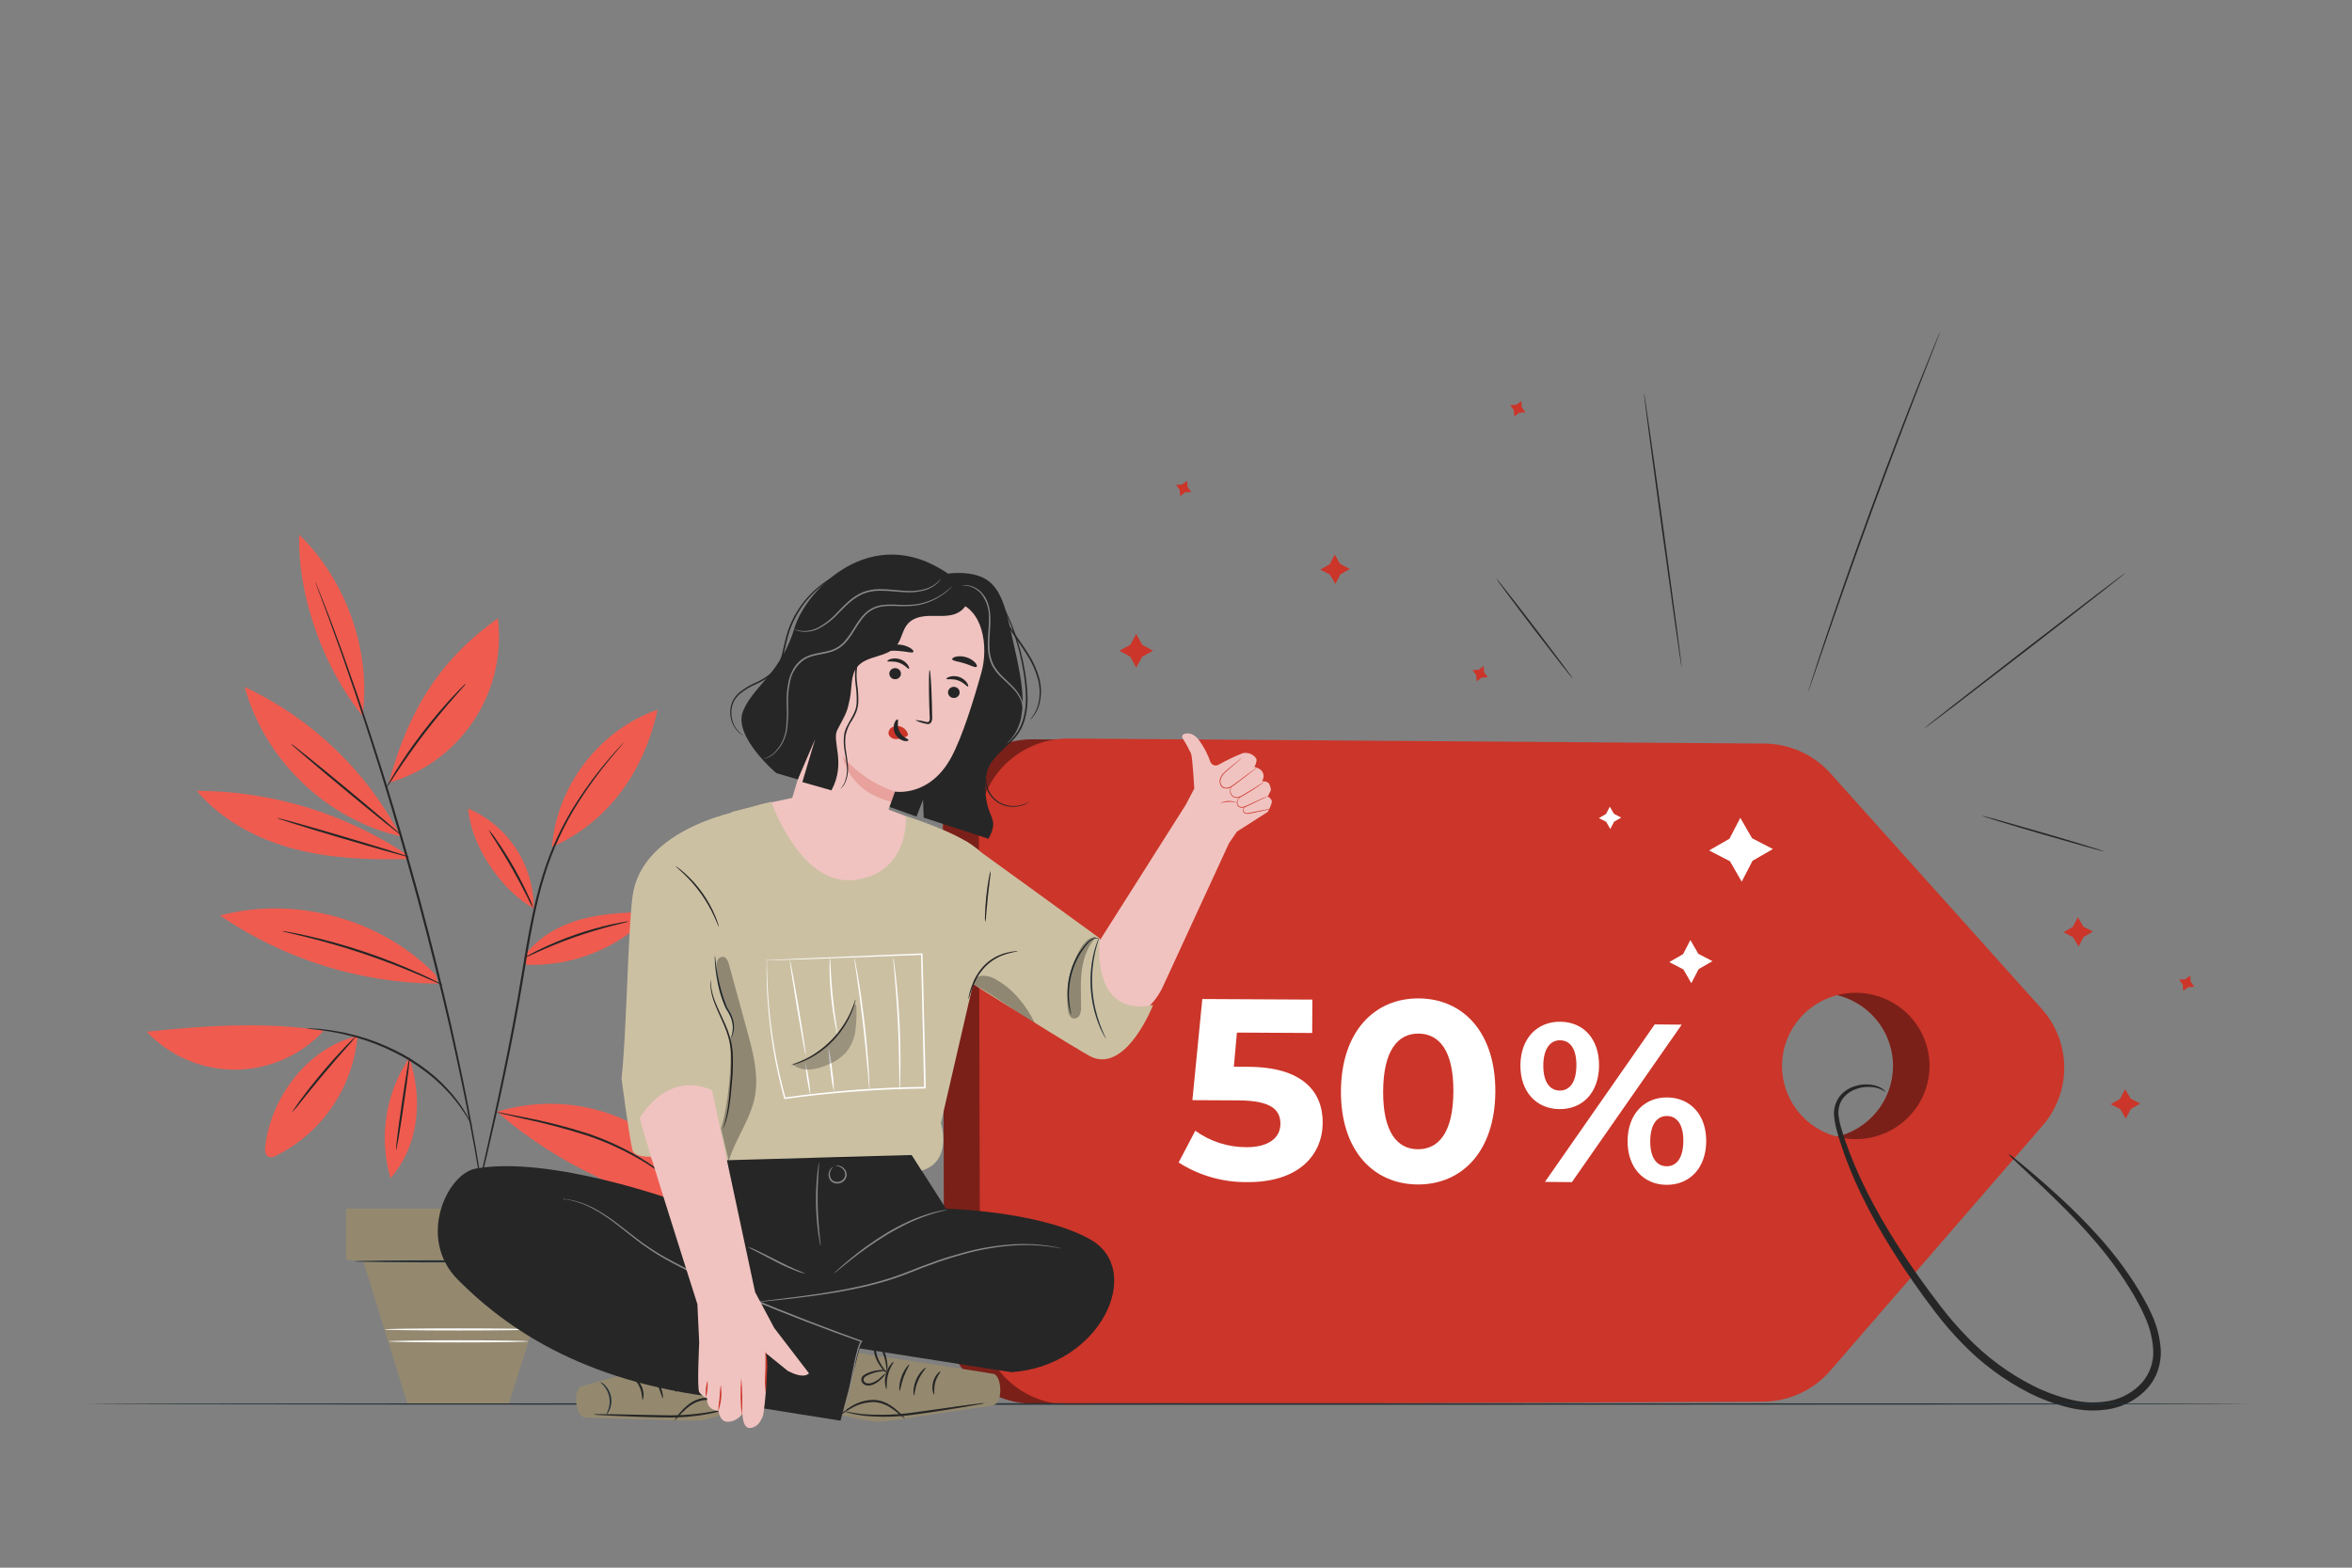 <svg xmlns="http://www.w3.org/2000/svg" width="1038" height="692" viewBox="0 0 1038 692" fill="none"><rect x="0" y="0" width="1038" height="692" fill="#808080" stroke="none"/><g clip-path="url(#clip0_205_3795)"><path d="M192.237 430.247C168.147 405.591 130.401 395.232 97.1 404.136C125.495 423.484 159.003 433.953 193.362 434.212" fill="#F05B4F"></path><path d="M159.964 315.978C163.929 287.945 153.032 256.407 132.043 236.03C131.351 263.814 143.08 295.08 159.964 315.978" fill="#F05B4F"></path><path d="M176.749 368.938C161.582 340.147 137.446 317.081 107.997 303.234C116.759 335.513 144.369 361.916 177.006 369.236" fill="#F05B4F"></path><path d="M180.224 379.157C163.292 379.631 146.155 379.036 129.78 374.703C113.404 370.37 97.721 362.042 86.823 349.073C119.993 349.18 152.393 359.072 179.966 377.508" fill="#F05B4F"></path><path d="M171.629 345.498C180.224 313.285 194.405 291.003 219.724 272.95C221.661 288.789 217.88 304.799 209.063 318.098C200.246 331.398 186.972 341.114 171.629 345.498" fill="#F05B4F"></path><path d="M235.545 401.051C235.605 391.655 232.887 382.451 227.734 374.593C222.58 366.736 215.22 360.577 206.578 356.888C207.986 373.522 221.052 392.765 235.545 401.051Z" fill="#F05B4F"></path><path d="M243.636 373.892C245.561 346.983 264.679 322.087 290.181 313.285C284.332 340.205 268.772 362.608 243.636 373.892Z" fill="#F05B4F"></path><path d="M231.444 422.091C237.416 413.549 247.16 408.237 257.243 405.599C267.327 402.961 277.865 402.727 288.281 402.509C281.18 410.217 272.492 416.296 262.817 420.327C253.142 424.357 242.709 426.244 232.235 425.857" fill="#F05B4F"></path><path d="M219.343 490.754C238.345 484.889 258.856 486.358 276.829 494.872C294.801 503.386 308.931 518.326 316.429 536.746C281.161 530.053 246.361 514.389 219.343 490.754Z" fill="#F05B4F"></path><path d="M180.637 466.891C186.495 484.209 185.37 505.141 172.347 520.066C169.752 511.136 169.15 501.745 170.582 492.557C172.015 483.369 175.447 474.607 180.637 466.891" fill="#F05B4F"></path><path d="M157.76 457.274C156.814 468.436 153.005 479.166 146.702 488.427C140.399 497.688 131.814 505.167 121.776 510.142C121.31 510.443 120.786 510.644 120.239 510.734C119.691 510.824 119.131 510.801 118.593 510.666C117.005 510.019 116.86 507.853 117.057 506.151C119.607 483.964 136.045 462.506 157.757 457.278" fill="#F05B4F"></path><path d="M142.816 455.022C137.846 460.393 131.825 464.686 125.126 467.634C118.428 470.583 111.196 472.123 103.878 472.161C96.56 472.198 89.312 470.731 82.584 467.852C75.856 464.972 69.791 460.741 64.767 455.42C89.578 452.705 118.201 450.895 142.816 455.022Z" fill="#F05B4F"></path><path d="M139.103 256.692C139.157 256.94 139.233 257.183 139.33 257.419L140.085 259.517C140.787 261.4 141.793 264.098 143.079 267.544C144.414 271.019 145.953 275.304 147.737 280.277L150.612 288.242C151.591 291.076 152.624 294.067 153.711 297.215C158.105 309.777 162.983 324.857 168.255 341.642C173.427 358.46 178.861 377.028 184.207 396.617C189.48 416.232 194.155 435.011 198.134 452.153C202.001 469.314 205.331 484.815 207.728 497.906C208.344 501.174 208.93 504.283 209.487 507.235C209.99 510.187 210.463 512.969 210.906 515.582C211.805 520.791 212.567 525.279 213.091 528.965C213.645 532.605 214.088 535.45 214.392 537.436C214.546 538.368 214.669 539.097 214.755 539.637C214.785 539.89 214.837 540.139 214.91 540.383C214.912 540.129 214.892 539.875 214.85 539.624C214.784 539.082 214.695 538.348 214.582 537.41C214.317 535.416 213.94 532.566 213.457 528.909C212.996 525.213 212.279 520.715 211.429 515.494C211.008 512.88 210.559 510.091 210.082 507.129L208.387 497.783C206.069 484.667 202.808 469.146 198.987 451.956C195.052 434.795 190.406 415.996 185.122 396.368C179.774 376.766 174.311 358.194 169.09 341.38C163.771 324.596 158.822 309.53 154.343 296.99C153.236 293.853 152.181 290.867 151.179 288.034C150.139 285.223 149.157 282.575 148.236 280.09C146.403 275.128 144.813 270.859 143.423 267.403L140.264 259.432L139.419 257.367C139.333 257.134 139.227 256.908 139.103 256.692V256.692Z" fill="#262626"></path><path d="M275.372 327.656C275.216 327.775 275.072 327.91 274.945 328.059L273.759 329.305C272.723 330.412 271.22 332.059 269.348 334.24C264.029 340.382 259.148 346.89 254.741 353.716C248.165 363.85 243.025 374.847 239.467 386.392C235.375 399.402 232.835 414.184 230.307 429.638C225.262 460.572 219.073 488.277 214.591 508.32C212.334 518.284 210.502 526.38 209.219 532.043C208.608 534.8 208.129 536.963 207.788 538.502C207.649 539.194 207.529 539.756 207.439 540.186C207.389 540.376 207.36 540.571 207.352 540.768C207.433 540.59 207.494 540.405 207.534 540.214L207.974 538.553L209.578 532.137C210.931 526.487 212.864 518.422 215.253 508.471C219.9 488.465 226.199 460.759 231.249 429.794C233.778 414.338 236.285 399.6 240.31 386.652C243.809 375.163 248.857 364.204 255.314 354.077C259.66 347.242 264.444 340.695 269.637 334.48C271.463 332.265 272.919 330.577 273.908 329.434L275.024 328.124C275.157 327.982 275.274 327.825 275.372 327.656V327.656Z" fill="#262626"></path><path d="M135.404 453.967C135.693 454.063 135.994 454.119 136.298 454.132L138.866 454.409L140.722 454.59L142.915 454.921C144.49 455.153 146.285 455.385 148.242 455.819L151.322 456.432L154.621 457.263C156.917 457.782 159.289 458.622 161.818 459.386C167.233 461.263 172.486 463.577 177.526 466.306C182.527 469.107 187.244 472.385 191.613 476.096C193.502 477.729 195.304 479.461 197.01 481.283C198.53 482.844 199.958 484.491 201.287 486.217C202.417 487.616 203.474 489.072 204.452 490.581C205.247 491.684 205.972 492.836 206.621 494.03L207.937 496.244C208.075 496.516 208.248 496.768 208.453 496.993C208.378 496.701 208.262 496.421 208.107 496.163L206.942 493.846C206.347 492.613 205.663 491.424 204.898 490.289C203.957 488.737 202.929 487.24 201.818 485.805C200.512 484.033 199.098 482.342 197.585 480.744C195.886 478.874 194.084 477.102 192.187 475.435C187.803 471.645 183.046 468.31 177.989 465.481C172.9 462.723 167.583 460.408 162.098 458.561C159.538 457.813 157.137 456.994 154.815 456.504L151.478 455.717L148.364 455.163C146.388 454.769 144.573 454.583 142.984 454.398C142.198 454.305 141.46 454.221 140.77 454.144L138.899 454.045L136.309 453.938C136.008 453.907 135.703 453.916 135.404 453.967V453.967Z" fill="#262626"></path><path d="M128.339 328.25C128.875 328.883 129.474 329.459 130.126 329.972C131.472 331.139 133.184 332.625 135.231 334.401C139.57 338.108 145.611 343.182 152.31 348.742C159.008 354.301 165.121 359.295 169.57 362.871L174.868 367.067C175.492 367.612 176.169 368.094 176.89 368.504C176.352 367.871 175.752 367.293 175.099 366.779L169.992 362.351C165.653 358.641 159.612 353.571 152.916 348.012C146.22 342.454 140.114 337.468 135.666 333.896L130.372 329.692C129.744 329.145 129.063 328.662 128.339 328.25V328.25Z" fill="#262626"></path><path d="M122.24 361.068C122.165 361.32 135.191 365.39 151.331 370.158C167.471 374.926 180.621 378.59 180.694 378.339C180.768 378.087 167.746 374.018 151.6 369.249C135.454 364.479 122.313 360.817 122.24 361.068Z" fill="#262626"></path><path d="M170.34 348.003C170.854 347.429 171.305 346.802 171.685 346.131L175.119 340.9C178.025 336.493 182.166 330.483 187.054 324.082C191.943 317.681 196.661 312.11 200.133 308.13L204.258 303.424C204.802 302.878 205.285 302.275 205.698 301.625C205.075 302.077 204.502 302.595 203.989 303.169C202.929 304.203 201.438 305.744 199.635 307.681C196.027 311.556 191.216 317.083 186.3 323.506C181.384 329.929 177.328 336.028 174.553 340.539C173.169 342.793 172.08 344.641 171.37 345.936C170.953 346.586 170.608 347.279 170.34 348.003V348.003Z" fill="#262626"></path><path d="M215.578 366.218C216.48 367.961 217.501 369.64 218.634 371.243C220.581 374.303 223.221 378.556 225.955 383.36C228.69 388.164 230.996 392.609 232.63 395.846C233.43 397.639 234.352 399.374 235.389 401.04C234.846 399.149 234.125 397.313 233.237 395.557C231.752 392.235 229.526 387.721 226.78 382.891C224.034 378.06 221.287 373.843 219.192 370.871C218.137 369.209 216.927 367.651 215.578 366.218V366.218Z" fill="#262626"></path><path d="M231.056 422.988C231.123 423.117 233.608 421.901 237.675 420.072C241.743 418.242 247.421 415.848 253.839 413.597C260.257 411.347 266.193 409.682 270.513 408.578C274.834 407.473 277.535 406.873 277.507 406.73C276.855 406.715 276.204 406.783 275.569 406.932C274.324 407.117 272.549 407.454 270.361 407.926C258.947 410.433 247.877 414.307 237.39 419.466C235.385 420.461 233.784 421.309 232.7 421.937C232.109 422.216 231.557 422.569 231.056 422.988V422.988Z" fill="#262626"></path><path d="M218.871 490.858C219.124 490.989 219.394 491.083 219.674 491.135L222.018 491.733L230.684 493.732C240.237 495.739 249.681 498.233 258.979 501.206C268.231 504.299 277.091 508.459 285.381 513.602C288.536 515.612 290.995 517.386 292.654 518.667C293.488 519.367 294.367 520.014 295.283 520.604C295.305 520.579 295.105 520.367 294.7 519.988C294.296 519.609 293.707 519.042 292.892 518.377C290.619 516.46 288.235 514.677 285.753 513.039C277.51 507.689 268.619 503.41 259.295 500.306C249.965 497.311 240.459 494.897 230.83 493.079L222.103 491.374C221.04 491.121 219.96 490.949 218.871 490.858V490.858Z" fill="#262626"></path><path d="M174.807 507.586C175.068 507.624 176.619 498.486 178.267 487.18C179.916 475.875 181.052 466.674 180.792 466.635C180.532 466.596 178.983 475.733 177.332 487.043C175.681 498.354 174.549 507.549 174.807 507.586Z" fill="#262626"></path><path d="M128.933 490.93C130.418 489.387 131.799 487.746 133.067 486.019C135.547 482.933 138.982 478.684 142.864 474.059C146.746 469.433 150.347 465.319 152.967 462.346C154.45 460.801 155.828 459.158 157.091 457.429C156.602 457.739 156.16 458.118 155.778 458.554C154.975 459.321 153.84 460.46 152.473 461.892C149.729 464.755 146.042 468.812 142.144 473.448C138.247 478.085 134.891 482.414 132.542 485.61C131.367 487.208 130.438 488.516 129.823 489.441C129.456 489.892 129.157 490.393 128.933 490.93Z" fill="#262626"></path><path d="M250.336 533.477V556.144H244.668L224.52 619.74H179.838L160.323 556.768L152.767 556.138V533.477H250.336Z" fill="#94896F"></path><path d="M156.541 556.774C156.541 557.035 176.27 557.248 200.602 557.248C224.934 557.248 244.669 557.035 244.669 556.774C244.669 556.512 224.944 556.299 200.602 556.299C176.26 556.299 156.541 556.506 156.541 556.774Z" fill="#263238"></path><path d="M124.404 410.966C125.335 411.305 126.293 411.564 127.268 411.741L135.111 413.632C141.72 415.268 150.796 417.753 160.643 421.06C170.49 424.366 179.223 427.882 185.479 430.572L192.871 433.805C193.754 434.251 194.674 434.621 195.619 434.912C194.798 434.359 193.932 433.875 193.03 433.466C191.337 432.583 188.852 431.378 185.751 429.953C169.554 422.565 152.635 416.874 135.265 412.973C131.933 412.234 129.225 411.691 127.343 411.373C126.376 411.156 125.393 411.02 124.404 410.966V410.966Z" fill="#262626"></path><path d="M171.375 592.089C171.375 592.351 185.215 592.564 202.289 592.564C219.364 592.564 233.204 592.352 233.204 592.089C233.204 591.826 219.364 591.614 202.287 591.614C185.209 591.614 171.375 591.827 171.375 592.089Z" fill="#FAFAFA"></path><path d="M169.637 586.831C169.637 587.094 184.307 587.306 202.399 587.306C220.49 587.306 235.162 587.094 235.162 586.831C235.162 586.568 220.492 586.358 202.399 586.358C184.306 586.358 169.637 586.57 169.637 586.831Z" fill="#FAFAFA"></path><path d="M884.88 445.327L791.73 341.665C788.062 337.584 783.57 334.31 778.545 332.055C773.52 329.801 768.073 328.615 762.556 328.576L455.87 326.361C450.657 326.324 445.49 327.31 440.665 329.263C435.84 331.216 431.453 334.096 427.759 337.738C424.065 341.38 421.136 345.712 419.142 350.482C417.147 355.252 416.128 360.366 416.141 365.528L416.655 580.634C416.667 585.77 417.702 590.854 419.7 595.594C421.698 600.333 424.62 604.637 428.299 608.257C431.978 611.877 436.341 614.743 441.139 616.691C445.938 618.638 451.077 619.63 456.262 619.609L761.88 618.334C767.532 618.311 773.113 617.084 778.244 614.738C783.376 612.392 787.938 608.98 791.623 604.735L885.328 496.769C891.554 489.594 894.941 480.425 894.858 470.965C894.776 461.504 891.23 452.394 884.88 445.327V445.327ZM833.052 482.641C830.629 488.545 826.494 493.604 821.168 497.179C815.843 500.755 809.567 502.686 803.133 502.728C796.7 502.77 790.398 500.922 785.025 497.417C779.652 493.912 775.449 488.907 772.948 483.036C770.447 477.165 769.759 470.691 770.972 464.433C772.186 458.175 775.245 452.414 779.764 447.878C784.283 443.342 790.059 440.236 796.361 438.951C802.662 437.667 809.207 438.262 815.167 440.662C823.158 443.88 829.532 450.11 832.886 457.983C836.24 465.855 836.3 474.725 833.052 482.641V482.641Z" fill="#CC3529"></path><g opacity="0.4"><path d="M884.88 445.327L791.73 341.665C788.062 337.584 783.57 334.31 778.545 332.055C773.52 329.801 768.073 328.615 762.556 328.576L455.87 326.361C450.657 326.324 445.49 327.31 440.665 329.263C435.84 331.216 431.453 334.096 427.759 337.738C424.065 341.38 421.136 345.712 419.142 350.482C417.147 355.252 416.128 360.366 416.141 365.528L416.655 580.634C416.667 585.77 417.702 590.854 419.7 595.594C421.698 600.333 424.62 604.637 428.299 608.257C431.978 611.877 436.341 614.743 441.139 616.691C445.938 618.638 451.077 619.63 456.262 619.609L761.88 618.334C767.532 618.311 773.113 617.084 778.244 614.738C783.376 612.392 787.938 608.98 791.623 604.735L885.328 496.769C891.554 489.594 894.941 480.425 894.858 470.965C894.776 461.504 891.23 452.394 884.88 445.327V445.327ZM833.052 482.641C830.629 488.545 826.494 493.604 821.168 497.179C815.843 500.755 809.567 502.686 803.133 502.728C796.7 502.77 790.398 500.922 785.025 497.417C779.652 493.912 775.449 488.907 772.948 483.036C770.447 477.165 769.759 470.691 770.972 464.433C772.186 458.175 775.245 452.414 779.764 447.878C784.283 443.342 790.059 440.236 796.361 438.951C802.662 437.667 809.207 438.262 815.167 440.662C823.158 443.88 829.532 450.11 832.886 457.983C836.24 465.855 836.3 474.725 833.052 482.641V482.641Z" fill="black"></path></g><path d="M901.018 445.275L807.812 341.345C804.142 337.253 799.648 333.97 794.62 331.71C789.592 329.449 784.142 328.261 778.622 328.221L471.752 326.001C466.538 325.963 461.368 326.952 456.54 328.909C451.713 330.866 447.324 333.754 443.628 337.404C439.931 341.055 437.001 345.397 435.005 350.178C433.009 354.959 431.988 360.086 432 365.261L432.515 580.924C432.527 586.074 433.562 591.17 435.561 595.922C437.561 600.675 440.484 604.989 444.165 608.618C447.846 612.248 452.212 615.121 457.013 617.074C461.815 619.027 466.957 620.021 472.145 620L777.944 618.722C783.599 618.698 789.184 617.469 794.318 615.117C799.453 612.764 804.019 609.344 807.705 605.087L901.465 496.842C907.694 489.649 911.081 480.458 910.999 470.975C910.916 461.492 907.37 452.36 901.018 445.275V445.275ZM849.159 482.686C846.735 488.605 842.597 493.678 837.269 497.263C831.94 500.848 825.659 502.784 819.222 502.827C812.784 502.869 806.478 501.016 801.102 497.502C795.725 493.988 791.519 488.97 789.016 483.083C786.513 477.196 785.826 470.705 787.04 464.431C788.254 458.156 791.316 452.379 795.838 447.832C800.36 443.284 806.139 440.169 812.445 438.882C818.751 437.594 825.3 438.191 831.263 440.597C839.26 443.824 845.637 450.071 848.994 457.963C852.35 465.856 852.41 474.749 849.161 482.686H849.159Z" fill="#CC3529"></path><path d="M671.001 470.128C671.111 458.335 678.381 450.909 688.582 451.001C698.782 451.092 705.814 458.558 705.703 470.451C705.592 482.343 698.424 489.674 688.226 489.579C678.027 489.483 670.892 481.923 671.001 470.128ZM695.703 470.357C695.773 462.862 692.907 459.237 688.505 459.197C684.206 459.157 681.171 462.828 681.102 470.221C681.033 477.615 683.999 481.343 688.298 481.383C692.7 481.422 695.633 477.854 695.703 470.357ZM730.277 452.187L742.18 452.297L693.723 521.813L681.821 521.703L730.277 452.187ZM718.299 503.55C718.408 491.757 725.679 484.328 735.776 484.422C745.977 484.517 753.108 492.079 752.999 503.872C752.889 515.665 745.618 523.091 735.417 522.999C725.32 522.907 718.188 515.344 718.299 503.551V503.55ZM742.901 503.779C742.97 496.383 740.103 492.659 735.702 492.618C731.402 492.578 728.369 496.147 728.3 503.643C728.23 511.139 731.196 514.765 735.496 514.804C739.897 514.847 742.829 511.175 742.901 503.78V503.779Z" fill="white"></path><path d="M886.313 509.323C887.409 509.913 888.424 510.642 889.333 511.492C891.23 513.014 893.997 515.281 897.498 518.273C901 521.266 905.258 524.984 910.06 529.46C914.861 533.936 920.213 539.172 925.757 545.335C931.866 552.037 937.393 559.247 942.278 566.886L944.24 570.028L946.099 573.307C947.4 575.546 948.574 577.856 949.614 580.227C951.959 585.239 953.317 590.655 953.614 596.18C953.708 599.139 953.276 602.092 952.337 604.899C951.364 607.795 949.814 610.463 947.78 612.741C943.589 617.355 938.045 620.525 931.942 621.797C925.753 623.02 919.37 622.869 913.246 621.356C907.067 619.871 901.082 617.671 895.411 614.802C884.312 609.135 874.248 601.636 865.643 592.622C861.535 588.403 857.691 583.936 854.133 579.244C850.657 574.694 847.353 570.17 844.223 565.674C831.732 547.704 822.079 530.382 815.989 514.906C814.469 511.051 813.142 507.337 812.009 503.764C811.455 501.974 810.929 500.233 810.5 498.504C810.03 496.827 809.695 495.115 809.499 493.384C809.016 490.111 809.831 486.78 811.772 484.101C813.452 481.953 815.741 480.361 818.339 479.534C819.414 479.179 820.519 478.923 821.64 478.77C822.623 478.668 823.613 478.647 824.599 478.708C826.145 478.779 827.667 479.113 829.101 479.696C829.981 480.049 830.795 480.55 831.508 481.175C831.983 481.603 832.2 481.838 832.154 481.884C832.109 481.93 831.815 481.786 831.292 481.469C830.526 481.004 829.706 480.636 828.851 480.373C827.46 479.954 826.013 479.753 824.56 479.775C822.591 479.746 820.635 480.111 818.808 480.849C816.545 481.68 814.578 483.163 813.155 485.11C811.577 487.467 810.981 490.347 811.494 493.137C811.727 494.766 812.089 496.373 812.576 497.944C813.037 499.605 813.598 501.3 814.182 503.041C815.379 506.52 816.767 510.166 818.345 513.943C824.624 529.028 834.41 546.07 846.928 563.759C850.065 568.182 853.373 572.642 856.85 577.138C860.352 581.699 864.127 586.043 868.155 590.147C876.516 598.84 886.266 606.08 897.006 611.57C902.42 614.311 908.132 616.419 914.029 617.854C919.646 619.264 925.503 619.43 931.19 618.342C936.573 617.248 941.474 614.488 945.201 610.453C948.66 606.546 950.483 601.458 950.292 596.244C950.046 591.141 948.829 586.132 946.706 581.485C945.729 579.191 944.624 576.953 943.396 574.782L941.622 571.559C940.989 570.518 940.362 569.486 939.742 568.461C935.04 560.892 929.725 553.721 923.851 547.02C918.496 540.826 913.309 535.506 908.671 530.915C904.034 526.324 899.927 522.472 896.568 519.32L888.857 512.032C887.896 511.241 887.042 510.331 886.313 509.323V509.323Z" fill="#262626"></path><path d="M742.146 294.497C741.948 294.525 738.069 267.439 733.48 234.01C728.89 200.58 725.331 173.444 725.527 173.418C725.724 173.392 729.605 200.47 734.194 233.911C738.783 267.353 742.343 294.47 742.146 294.497Z" fill="#262626"></path><path d="M856.258 146.369C856.23 146.512 856.186 146.651 856.128 146.784L855.683 147.988L853.904 152.592C852.329 156.63 850.079 162.396 847.307 169.501C841.753 183.784 834.189 203.557 826.143 225.51C818.096 247.463 811.097 267.455 806.111 281.946C803.636 289.159 801.629 295.012 800.223 299.107C799.531 301.096 798.991 302.659 798.606 303.77L798.169 304.977C798.127 305.118 798.069 305.253 797.996 305.381C798.015 305.236 798.049 305.093 798.099 304.955C798.194 304.639 798.316 304.234 798.468 303.724C798.824 302.602 799.322 301.027 799.956 299.019C801.26 294.936 803.194 289.043 805.63 281.776C810.495 267.244 817.423 247.227 825.469 225.257C833.514 203.288 841.159 183.546 846.836 169.309C849.673 162.19 852.003 156.438 853.647 152.482L855.551 147.928C855.763 147.44 855.932 147.051 856.063 146.751C856.114 146.617 856.179 146.489 856.258 146.369V146.369Z" fill="#262626"></path><path d="M938.025 252.882C938.147 253.04 918.335 268.556 893.78 287.533C869.225 306.51 849.215 321.776 849.089 321.618C848.964 321.46 868.775 305.949 893.339 286.963C917.902 267.977 937.905 252.718 938.025 252.882Z" fill="#262626"></path><path d="M694.098 299.55C693.939 299.672 686.28 289.908 676.99 277.748C667.701 265.588 660.298 255.625 660.456 255.505C660.613 255.384 668.272 265.144 677.563 277.309C686.854 289.475 694.256 299.43 694.098 299.55Z" fill="#262626"></path><path d="M928.673 375.841C928.618 376.033 916.479 372.657 901.565 368.313C886.651 363.969 874.599 360.286 874.654 360.093C874.71 359.901 886.846 363.277 901.766 367.621C916.685 371.965 928.729 375.651 928.673 375.841Z" fill="#262626"></path><path d="M583.746 495.679C583.655 509.734 573.23 521.938 550.474 521.803C539.733 521.93 529.193 518.919 520.157 513.141L527.519 499.122C534.086 503.866 541.997 506.409 550.113 506.385C559.329 506.429 565.04 502.606 565.079 496.147C565.119 489.909 561.048 485.807 546.605 485.732L526.239 485.623L530.613 440.98L579.188 441.236L579.099 455.974L545.878 455.799L544.534 470.87L551.016 470.907C574.567 471.023 583.83 481.611 583.746 495.679Z" fill="white"></path><path d="M591.797 481.584C591.95 455.38 606.574 440.595 626.105 440.707C645.749 440.816 660.081 455.758 659.929 481.962C659.777 508.167 645.243 522.952 625.621 522.84C606.09 522.732 591.641 507.789 591.797 481.584ZM641.416 481.863C641.526 463.822 635.212 456.3 626.011 456.244C616.928 456.194 610.523 463.646 610.418 481.681C610.312 499.717 616.627 507.248 625.71 507.294C634.91 507.35 641.314 499.92 641.416 481.863Z" fill="white"></path><path d="M754.266 375.399L763.262 370.219L768.042 361.004L773.222 370L782.437 374.78L773.441 379.961L768.661 389.175L763.48 380.179L754.266 375.399Z" fill="white"></path><path d="M705.635 361.112L708.785 359.299L710.458 356.073L712.271 359.223L715.497 360.896L712.347 362.709L710.674 365.935L708.861 362.785L705.635 361.112Z" fill="white"></path><path d="M736.69 424.68L742.78 421.175L746.014 414.938L749.52 421.028L755.756 424.264L749.667 427.77L746.431 434.006L742.925 427.916L736.69 424.68Z" fill="white"></path><path d="M992.062 619.74C992.062 619.938 778.585 620.1 515.311 620.1C251.943 620.1 38.514 619.938 38.514 619.74C38.514 619.542 251.943 619.379 515.311 619.379C778.585 619.379 992.062 619.541 992.062 619.74Z" fill="#263238"></path><path d="M316.534 595.204C316.534 595.204 258.739 611.201 256.42 612.016C252.938 613.242 253.524 625.994 258.941 625.799C261.504 625.705 303.334 627.358 308.626 627.027C313.919 626.696 328.141 621.076 328.141 621.076L316.534 595.204Z" fill="#94896F"></path><path d="M292.458 617.257C292.168 617.297 291.777 614.24 289.91 611.053C288.09 607.836 285.645 605.964 285.825 605.731C285.926 605.508 288.796 607.137 290.749 610.575C292.735 613.98 292.702 617.282 292.458 617.257Z" fill="#262626"></path><path d="M298.485 614.525C298.201 614.574 297.615 611.842 296.076 608.823C294.568 605.788 292.722 603.69 292.929 603.492C293.088 603.302 295.347 605.193 296.943 608.387C298.558 611.57 298.731 614.51 298.485 614.525Z" fill="#262626"></path><path d="M304.137 613.011C303.845 612.993 304.068 610.105 302.785 606.905C301.556 603.682 299.435 601.711 299.637 601.5C299.752 601.28 302.345 603.067 303.686 606.553C305.064 610.022 304.371 613.094 304.137 613.011Z" fill="#262626"></path><path d="M303.111 605.546C302.598 604.173 302.387 602.707 302.491 601.246C302.5 599.657 302.697 598.075 303.076 596.532C303.299 595.619 303.586 594.722 303.936 593.85C304.113 593.304 304.433 592.815 304.861 592.432C305.151 592.212 305.509 592.101 305.872 592.119C306.235 592.137 306.58 592.283 306.846 592.531C307.293 592.963 307.567 593.545 307.617 594.165C307.676 594.67 307.701 595.179 307.692 595.687C307.679 596.641 307.559 597.591 307.335 598.518C306.949 600.066 306.351 601.552 305.556 602.936C304.916 604.248 304.035 605.428 302.96 606.415C302.821 606.322 303.79 604.977 304.95 602.619C305.628 601.255 306.139 599.814 306.472 598.328C306.657 597.46 306.75 596.575 306.749 595.687C306.724 594.799 306.737 593.689 306.216 593.263C306.122 593.155 305.99 593.089 305.847 593.077C305.705 593.064 305.564 593.108 305.452 593.198C305.161 593.477 304.943 593.824 304.818 594.208C304.473 595.039 304.181 595.891 303.944 596.759C303.54 598.234 303.284 599.746 303.178 601.272C303.004 603.886 303.267 605.522 303.111 605.546Z" fill="#262626"></path><path d="M303.183 604.958C304.36 604.466 305.637 604.259 306.91 604.356C308.292 604.354 309.669 604.523 311.011 604.858C311.835 605.037 312.63 605.33 313.373 605.728C313.849 605.966 314.234 606.353 314.47 606.83C314.705 607.307 314.779 607.848 314.678 608.371C314.547 608.868 314.286 609.322 313.921 609.684C313.556 610.047 313.101 610.305 312.602 610.433C311.75 610.646 310.859 610.644 310.008 610.426C308.641 610.084 307.361 609.454 306.255 608.58C305.201 607.873 304.29 606.976 303.567 605.933C304.642 606.554 305.671 607.251 306.645 608.019C307.72 608.75 308.923 609.271 310.191 609.554C310.898 609.714 311.633 609.704 312.335 609.523C312.67 609.439 312.976 609.268 313.223 609.026C313.47 608.785 313.649 608.483 313.741 608.15C313.797 607.824 313.743 607.489 313.588 607.197C313.433 606.905 313.185 606.672 312.883 606.537C312.222 606.176 311.517 605.902 310.786 605.72C309.515 605.361 308.21 605.133 306.892 605.039C304.618 604.881 303.206 605.113 303.183 604.958Z" fill="#262626"></path><path d="M283.582 617.876C283.295 617.844 283.582 615.372 282.443 612.664C281.361 609.93 279.431 608.362 279.613 608.139C279.708 607.903 282.124 609.273 283.338 612.291C284.581 615.309 283.812 617.978 283.582 617.876Z" fill="#262626"></path><path d="M323.906 620.544C323.198 620.97 322.45 621.322 321.671 621.596C319.574 622.405 317.425 623.07 315.238 623.589C307.994 625.175 300.585 625.878 293.173 625.68C284.512 625.585 276.703 625.19 271.047 624.965L264.344 624.609C263.52 624.605 262.698 624.518 261.892 624.347C262.707 624.225 263.532 624.186 264.355 624.233L271.062 624.28L293.173 624.713C300.519 624.896 307.863 624.296 315.082 622.922C320.612 621.786 323.838 620.364 323.906 620.544Z" fill="#262626"></path><path d="M325.613 621.862C325.536 622 323.952 621.07 321.284 619.899C317.881 618.282 314.093 617.652 310.351 618.082C305.995 618.749 302.907 621.68 300.896 623.705C299.865 624.916 298.75 626.052 297.56 627.107C298.324 625.697 299.275 624.396 300.387 623.24C301.524 621.904 302.809 620.701 304.219 619.657C305.98 618.349 308.027 617.481 310.191 617.126C314.115 616.65 318.089 617.403 321.568 619.279C323.044 619.921 324.409 620.793 325.613 621.862Z" fill="#262626"></path><path d="M267.635 624.361C267.53 624.291 268.024 623.531 268.48 622.177C269.092 620.435 269.238 618.562 268.903 616.745C268.568 614.929 267.763 613.231 266.568 611.822C265.66 610.723 264.927 610.186 265 610.083C265.044 610.006 265.909 610.387 266.979 611.449C268.377 612.856 269.318 614.653 269.678 616.604C270.038 618.554 269.801 620.568 268.997 622.382C268.377 623.752 267.705 624.417 267.635 624.361Z" fill="#263238"></path><path d="M376.84 596.919C376.84 596.919 436.126 605.932 438.526 606.469C442.124 607.272 443.064 620.007 437.661 620.447C435.105 620.659 393.769 627.272 388.48 627.572C383.192 627.872 366.613 623.528 366.613 623.528L376.84 596.919Z" fill="#94896F"></path><path d="M403.367 615.951C403.66 615.951 403.684 612.874 405.158 609.487C406.582 606.077 408.789 603.926 408.583 603.719C408.456 603.51 405.8 605.468 404.268 609.108C402.702 612.73 403.127 616.005 403.367 615.951Z" fill="#262626"></path><path d="M397.059 613.955C397.345 613.97 397.602 611.187 398.771 608.004C399.91 604.811 401.493 602.509 401.262 602.338C401.08 602.167 399.064 604.313 397.86 607.674C396.635 611.029 396.812 613.969 397.059 613.955Z" fill="#262626"></path><path d="M391.267 613.123C391.553 613.071 390.99 610.231 391.883 606.895C392.713 603.549 394.591 601.34 394.366 601.154C394.227 600.951 391.863 603.032 390.946 606.653C389.991 610.267 391.044 613.234 391.267 613.123Z" fill="#262626"></path><path d="M391.395 605.589C391.74 604.165 391.776 602.684 391.499 601.246C391.301 599.669 390.918 598.122 390.357 596.635C390.027 595.755 389.636 594.899 389.185 594.074C388.944 593.553 388.568 593.106 388.097 592.778C387.784 592.594 387.415 592.526 387.057 592.586C386.698 592.647 386.373 592.833 386.138 593.11C385.746 593.594 385.543 594.203 385.567 594.825C385.569 595.334 385.604 595.843 385.674 596.348C385.801 597.293 386.033 598.221 386.366 599.116C386.933 600.607 387.704 602.012 388.658 603.291C389.45 604.518 390.465 605.585 391.65 606.437C391.769 606.33 390.648 605.108 389.223 602.905C388.389 601.629 387.712 600.256 387.206 598.818C386.92 597.978 386.722 597.111 386.617 596.23C386.536 595.346 386.391 594.244 386.856 593.758C386.938 593.642 387.062 593.561 387.201 593.533C387.341 593.504 387.486 593.53 387.607 593.605C387.931 593.847 388.188 594.165 388.358 594.532C388.799 595.316 389.19 596.126 389.53 596.959C390.105 598.377 390.539 599.847 390.825 601.349C391.306 603.929 391.238 605.584 391.395 605.589Z" fill="#262626"></path><path d="M391.257 605.014C390.029 604.665 388.736 604.612 387.484 604.859C386.111 605.022 384.763 605.353 383.471 605.846C382.673 606.121 381.919 606.506 381.228 606.991C380.784 607.283 380.448 607.713 380.271 608.214C380.093 608.716 380.084 609.261 380.246 609.768C380.435 610.247 380.75 610.667 381.157 610.983C381.563 611.3 382.047 611.502 382.559 611.567C383.429 611.678 384.313 611.57 385.131 611.253C386.449 610.75 387.645 609.973 388.64 608.974C389.601 608.147 390.399 607.148 390.993 606.027C389.998 606.769 389.059 607.584 388.183 608.463C387.203 609.314 386.071 609.972 384.846 610.401C384.164 610.644 383.433 610.722 382.715 610.626C382.372 610.582 382.047 610.448 381.773 610.238C381.499 610.028 381.285 609.749 381.154 609.429C381.059 609.112 381.073 608.773 381.192 608.464C381.312 608.156 381.53 607.896 381.814 607.725C382.428 607.289 383.095 606.933 383.799 606.665C385.019 606.158 386.288 605.777 387.585 605.528C389.815 605.11 391.257 605.171 391.257 605.014Z" fill="#262626"></path><path d="M412.258 615.511C412.534 615.444 411.963 613.019 412.77 610.199C413.518 607.356 415.248 605.569 415.041 605.37C414.919 605.147 412.681 606.794 411.837 609.937C410.957 613.08 412.039 615.639 412.258 615.511Z" fill="#262626"></path><path d="M372.532 622.954C373.288 623.293 374.076 623.554 374.885 623.731C377.062 624.286 379.275 624.692 381.507 624.947C388.888 625.66 396.329 625.476 403.665 624.4C412.246 623.275 419.956 621.956 425.549 621.058L432.156 619.909C432.974 619.806 433.78 619.621 434.56 619.355C433.737 619.331 432.913 619.39 432.101 619.534L425.448 620.378L403.545 623.437C396.273 624.494 388.909 624.772 381.578 624.267C375.951 623.795 372.572 622.767 372.532 622.954Z" fill="#262626"></path><path d="M370.993 624.461C371.086 624.584 372.546 623.478 375.058 621.999C378.245 619.988 381.933 618.912 385.701 618.893C390.106 619.038 393.518 621.575 395.756 623.354C396.922 624.433 398.162 625.429 399.468 626.335C398.54 625.026 397.441 623.848 396.2 622.832C394.913 621.64 393.493 620.599 391.969 619.73C390.067 618.642 387.931 618.025 385.741 617.931C381.788 617.923 377.93 619.141 374.698 621.416C373.311 622.23 372.061 623.258 370.993 624.461V624.461Z" fill="#262626"></path><path d="M561.232 353.321C560.861 352.574 560.25 351.974 559.496 351.618L560.905 348.789C560.812 347.798 560.534 346.834 560.087 345.945C559.405 344.754 556.978 344.85 556.978 344.85L557.345 344.057C557.603 343.501 557.711 342.887 557.659 342.276C557.606 341.665 557.394 341.079 557.045 340.575C556.937 340.42 556.819 340.263 556.692 340.107C555.85 339.289 554.779 338.746 553.622 338.55C553.622 338.55 555.006 335.893 554.389 334.781C553.743 333.858 552.84 333.145 551.792 332.73C550.744 332.316 549.597 332.219 548.495 332.452C544.802 333.906 541.216 335.618 537.763 337.573C537.445 337.751 537.093 337.859 536.73 337.888C536.366 337.917 536.001 337.867 535.659 337.742C535.317 337.616 535.006 337.418 534.748 337.16C534.49 336.903 534.291 336.593 534.165 336.251C532.934 332.717 531.166 329.394 528.923 326.398C526.323 323.265 523.876 323.517 522.459 324.065C522.299 324.126 522.154 324.222 522.035 324.345C521.916 324.469 521.825 324.617 521.769 324.779C521.714 324.941 521.695 325.114 521.713 325.284C521.731 325.455 521.787 325.619 521.876 325.766C523.272 327.974 524.529 330.266 525.641 332.629C526.316 334.428 527.072 348.077 527.072 348.077L523.335 355.193L485.581 414.785C485.581 414.785 428.63 376.397 428.856 375.443L426.174 419.454L469.1 447.965C472.774 450.405 476.938 452.011 481.299 452.67C485.66 453.33 490.113 453.026 494.344 451.782C498.575 450.537 502.483 448.381 505.792 445.465C509.101 442.55 511.732 438.945 513.5 434.904L542.384 372.217L545.888 367.096L559.493 358.377C559.493 358.377 561.715 354.467 561.232 353.321Z" fill="#F0C3C0"></path><path d="M554.973 338.629C554.891 338.723 554.798 338.806 554.696 338.877L553.879 339.534L550.835 341.896L546.292 345.366C545.424 346.003 544.571 346.735 543.546 347.359C543.025 347.719 542.425 347.95 541.797 348.032C541.169 348.115 540.53 348.048 539.933 347.835C539.333 347.555 538.857 347.066 538.593 346.46C538.341 345.887 538.233 345.261 538.277 344.637C538.396 343.471 538.903 342.379 539.718 341.537C540.422 340.789 541.18 340.095 541.987 339.461L544.035 337.761C545.264 336.754 546.273 335.926 547.016 335.318L547.837 334.668C547.928 334.586 548.029 334.515 548.138 334.459C548.064 334.556 547.978 334.644 547.882 334.72L547.102 335.421L544.195 337.948L542.175 339.681C541.387 340.315 540.647 341.005 539.96 341.747C539.201 342.539 538.729 343.562 538.617 344.653C538.546 345.222 538.647 345.799 538.907 346.309C539.168 346.82 539.575 347.24 540.077 347.517C540.614 347.741 541.207 347.799 541.778 347.684C542.343 347.575 542.885 347.365 543.376 347.064C544.356 346.473 545.232 345.737 546.101 345.109L550.688 341.699L553.799 339.423L554.656 338.818C554.753 338.742 554.86 338.679 554.973 338.629V338.629Z" fill="#CC3529"></path><path d="M557.995 345.031C557.805 345.229 557.594 345.405 557.365 345.556C556.95 345.874 556.33 346.324 555.557 346.862C554.014 347.94 551.839 349.371 549.364 350.832C548.765 351.204 548.144 351.543 547.507 351.845C546.891 352.138 546.209 352.267 545.529 352.218C544.951 352.152 544.404 351.923 543.951 351.558C543.498 351.194 543.157 350.709 542.969 350.159C542.737 349.417 542.8 348.615 543.144 347.918C543.237 347.734 543.351 347.562 543.485 347.405C543.582 347.302 543.637 347.254 543.645 347.266C543.654 347.279 543.468 347.503 543.266 347.979C542.991 348.65 542.967 349.398 543.2 350.084C543.387 350.576 543.706 351.007 544.123 351.328C544.54 351.65 545.037 351.85 545.561 351.906C546.186 351.938 546.81 351.811 547.372 351.536C547.995 351.235 548.601 350.9 549.188 350.535C551.657 349.079 553.847 347.684 555.423 346.66L557.29 345.448C557.509 345.284 557.745 345.144 557.995 345.031V345.031Z" fill="#CC3529"></path><path d="M559.759 351.283C559.557 351.437 559.337 351.565 559.104 351.666L557.262 352.593C555.701 353.363 553.534 354.405 551.13 355.536C550.545 355.829 549.944 356.09 549.331 356.316C548.735 356.537 548.09 356.59 547.466 356.467C547.177 356.411 546.904 356.293 546.665 356.121C546.426 355.949 546.227 355.727 546.082 355.471C545.851 355.018 545.776 354.502 545.869 354.002C546.016 353.301 546.399 352.672 546.954 352.218C547.137 352.038 547.352 351.894 547.588 351.794C547.605 351.817 547.385 351.976 547.047 352.318C546.56 352.778 546.232 353.381 546.111 354.04C546.043 354.483 546.121 354.937 546.334 355.332C546.463 355.549 546.638 355.736 546.845 355.879C547.053 356.023 547.29 356.119 547.538 356.163C548.106 356.263 548.69 356.208 549.228 356.002C549.826 355.774 550.411 355.517 550.983 355.23C553.386 354.098 555.57 353.092 557.159 352.379L559.046 351.549C559.272 351.432 559.512 351.342 559.759 351.283V351.283Z" fill="#CC3529"></path><path d="M560.742 357.086C560.036 357.33 559.312 357.519 558.577 357.651C557.232 357.955 555.367 358.354 553.305 358.772L551.798 359.075C551.322 359.19 550.834 359.249 550.344 359.25C549.875 359.244 549.421 359.082 549.055 358.788C548.895 358.654 548.767 358.486 548.681 358.295C548.596 358.104 548.555 357.897 548.562 357.688C548.586 357.401 548.673 357.122 548.817 356.872C548.96 356.622 549.157 356.407 549.393 356.242C549.549 356.106 549.741 356.02 549.946 355.994C549.959 356.023 549.754 356.099 549.473 356.348C549.276 356.515 549.115 356.72 549.001 356.951C548.886 357.182 548.819 357.434 548.805 357.692C548.806 357.861 548.845 358.027 548.92 358.179C548.994 358.33 549.102 358.463 549.235 358.567C549.557 358.807 549.95 358.935 550.352 358.931C550.817 358.919 551.278 358.856 551.729 358.741L553.233 358.432C555.297 358.017 557.168 357.653 558.526 357.41C559.255 357.244 559.996 357.136 560.742 357.086V357.086Z" fill="#CC3529"></path><path d="M545.977 354.323C543.434 353.683 540.758 353.809 538.287 354.686C539.451 354.028 540.753 353.653 542.089 353.59C543.424 353.527 544.756 353.778 545.977 354.323Z" fill="#CC3529"></path><path d="M342.618 341.272C342.618 341.272 323.462 325.113 327.901 313.985C332.339 302.858 344.628 297.339 350.673 277.107C355.503 260.941 384.281 229.801 418.378 253.21C418.378 253.21 429.92 251.388 436.487 256.646C443.054 261.904 444.631 272.396 447.42 284.513C451.711 303.183 454.063 317.537 445.759 326.66C437.455 335.783 434.411 338.252 434.856 348.635C435.436 362.186 441.412 360.373 436.258 370.251L407.656 360.917L407.362 353.043L404.464 360.452L387.822 354.467L342.618 341.272Z" fill="#262626"></path><path d="M437.853 273.141C435.994 277.41 437.518 282.339 439.282 286.647C441.047 290.956 443.092 295.519 442.201 300.089C440.619 308.188 430.567 312.701 429.452 320.878C428.854 325.259 431.053 329.717 430.203 334.058C429.381 338.255 425.87 341.416 422.151 343.53C418.432 345.643 414.309 347.045 410.812 349.507C410.812 349.507 403.116 355.817 389.865 345.413" fill="#262626"></path><path d="M383.535 262.564C381.816 262.162 380.009 262.42 378.471 263.287C376.933 264.154 375.777 265.566 375.231 267.245L347.751 358.456C344.203 369.123 357.623 380.511 369.073 384.225C380.636 387.973 382.975 382.478 386.65 372.436C392.792 355.658 394.989 349.323 394.962 349.42C394.962 349.42 410.304 352.05 419.887 334.174C424.653 325.283 429.544 309.687 433.136 296.798C436.366 285.195 433.689 268.651 421.959 265.915L383.535 262.564Z" fill="#F0C3C0"></path><path d="M423.416 306.349C423.202 306.983 422.749 307.51 422.152 307.815C421.556 308.121 420.864 308.181 420.224 307.984C419.907 307.902 419.609 307.756 419.349 307.557C419.088 307.357 418.871 307.107 418.708 306.822C418.546 306.537 418.443 306.223 418.404 305.897C418.365 305.571 418.392 305.241 418.483 304.926C418.697 304.293 419.149 303.767 419.743 303.462C420.337 303.156 421.027 303.094 421.666 303.289C421.984 303.371 422.283 303.516 422.544 303.715C422.805 303.914 423.024 304.164 423.187 304.449C423.35 304.734 423.454 305.05 423.494 305.376C423.533 305.702 423.506 306.033 423.416 306.349Z" fill="#262626"></path><path d="M427.216 303.041C426.801 303.252 425.441 301.253 422.826 300.352C420.229 299.415 417.844 300.091 417.672 299.673C417.582 299.484 418.088 299.019 419.134 298.705C420.536 298.314 422.024 298.367 423.395 298.856C424.755 299.323 425.931 300.211 426.753 301.391C427.341 302.284 427.414 302.958 427.216 303.041Z" fill="#262626"></path><path d="M397.516 298.079C397.302 298.714 396.848 299.24 396.252 299.545C395.656 299.851 394.964 299.911 394.324 299.714C394.007 299.631 393.709 299.485 393.449 299.286C393.189 299.086 392.972 298.837 392.809 298.552C392.647 298.267 392.544 297.952 392.505 297.627C392.466 297.301 392.492 296.971 392.583 296.656C392.797 296.023 393.248 295.498 393.843 295.192C394.437 294.887 395.127 294.825 395.766 295.019C396.084 295.101 396.383 295.246 396.644 295.446C396.905 295.645 397.124 295.895 397.287 296.18C397.45 296.465 397.554 296.78 397.593 297.106C397.633 297.433 397.606 297.763 397.516 298.079V298.079Z" fill="#262626"></path><path d="M401.159 295.224C400.744 295.436 399.38 293.436 396.767 292.535C394.169 291.598 391.784 292.275 391.612 291.857C391.524 291.667 392.028 291.201 393.074 290.888C394.476 290.497 395.965 290.55 397.337 291.039C398.697 291.505 399.872 292.394 400.693 293.574C401.28 294.467 401.359 295.134 401.159 295.224Z" fill="#262626"></path><path d="M403.904 317.888C405.431 317.934 406.945 318.172 408.412 318.597C409.104 318.759 409.781 318.846 410.051 318.431C410.347 317.762 410.432 317.018 410.293 316.299C410.226 314.467 410.157 312.546 410.085 310.535C409.861 302.353 409.947 295.719 410.273 295.712C410.6 295.705 411.054 302.333 411.278 310.521C411.318 312.534 411.359 314.452 411.392 316.287C411.532 317.237 411.333 318.207 410.828 319.025C410.65 319.226 410.428 319.384 410.179 319.487C409.931 319.59 409.662 319.635 409.393 319.618C408.989 319.59 408.59 319.511 408.206 319.382C406.715 319.068 405.269 318.566 403.904 317.888V317.888Z" fill="#262626"></path><g opacity="0.24"><path d="M394.965 349.42C386.006 346.458 378.046 341.067 371.97 333.849C371.97 333.849 373.841 349.084 393.397 353.897L394.965 349.42Z" fill="#CC3529"></path></g><path d="M400.612 323.798C400.333 323 399.854 322.286 399.223 321.723C398.591 321.161 397.827 320.768 397.001 320.583C396.407 320.434 395.789 320.406 395.184 320.501C394.579 320.596 394 320.812 393.48 321.137C392.979 321.45 392.586 321.911 392.356 322.456C392.125 323 392.068 323.603 392.192 324.181C392.448 324.796 392.882 325.321 393.439 325.687C393.995 326.054 394.648 326.245 395.314 326.238C396.699 326.23 398.069 325.948 399.344 325.408C399.712 325.301 400.056 325.127 400.359 324.894C400.504 324.784 400.613 324.633 400.672 324.46C400.732 324.288 400.739 324.102 400.692 323.925" fill="#CC3529"></path><path d="M403.109 287.749C402.693 288.441 400.055 287.569 396.795 287.346C393.54 287.058 390.792 287.501 390.496 286.758C390.367 286.405 390.949 285.789 392.124 285.278C393.678 284.667 395.351 284.417 397.015 284.548C398.68 284.679 400.294 285.187 401.733 286.034C402.812 286.728 403.297 287.421 403.109 287.749Z" fill="#262626"></path><path d="M430.976 294.377C430.246 294.824 428.222 293.577 425.586 292.802C422.973 291.951 420.588 291.833 420.25 291.054C420.112 290.683 420.634 290.178 421.773 289.882C423.325 289.548 424.938 289.634 426.447 290.129C427.965 290.566 429.339 291.403 430.423 292.553C431.181 293.439 431.313 294.147 430.976 294.377Z" fill="#262626"></path><path d="M351.549 322.41L367.007 270.64C368.063 267.101 369.283 263.317 372.23 261.09C375.015 258.985 378.735 258.737 382.232 258.664C397.302 258.355 412.355 259.842 427.074 263.093C427.778 266.608 424.74 269.942 421.343 271.083C417.945 272.223 414.257 271.823 410.673 271.861C407.09 271.898 403.2 272.541 400.768 275.182C398.188 277.988 397.935 282.325 395.499 285.256C391.306 290.298 382.534 289.234 378.369 294.301C375.221 298.133 376.071 303.734 375.033 308.585C373.856 314.081 373.856 314.081 369.556 322.166C366.917 327.129 373.559 336.594 366.942 348.877L354.104 345.224L359.741 326.256L352.089 344.039L351.549 322.41Z" fill="#262626"></path><path d="M396.149 317.57C396.426 317.726 396.288 318.416 396.264 319.409C396.183 320.642 396.443 321.873 397.016 322.967C397.589 324.061 398.453 324.976 399.512 325.611C400.343 326.165 400.985 326.441 400.96 326.753C400.948 327.03 400.174 327.306 398.93 327.03C398.114 326.814 397.353 326.432 396.693 325.906C396.034 325.38 395.492 324.723 395.1 323.976C394.709 323.229 394.478 322.409 394.421 321.568C394.364 320.726 394.483 319.882 394.771 319.09C395.241 317.897 395.914 317.42 396.149 317.57Z" fill="#262626"></path><path d="M392.334 275.97C392.113 276.132 391.874 276.268 391.621 276.374C390.922 276.714 390.241 277.091 389.581 277.502C386.574 279.369 384.005 281.863 382.05 284.813C380.094 287.764 378.798 291.101 378.25 294.598C377.938 297.069 377.956 299.57 378.304 302.036C378.712 304.729 378.875 307.453 378.792 310.175C378.695 311.579 378.397 312.962 377.907 314.282C377.394 315.529 376.778 316.733 376.068 317.88C374.649 319.915 373.662 322.219 373.17 324.65C372.901 326.883 372.959 329.143 373.341 331.359C373.635 333.469 374.008 335.432 374.157 337.267C374.538 340.169 374.098 343.12 372.886 345.784C372.52 346.487 372.058 347.135 371.513 347.711C371.325 347.912 371.115 348.091 370.885 348.243C371.575 347.46 372.163 346.591 372.634 345.66C373.715 343.019 374.066 340.136 373.649 337.313C373.473 335.52 373.072 333.568 372.75 331.444C372.332 329.171 372.251 326.848 372.512 324.551C373.055 319.455 377.972 315.719 378.072 310.116C378.152 307.437 377.995 304.756 377.603 302.105C377.257 299.58 377.254 297.019 377.594 294.493C378.28 290.21 380.093 286.187 382.847 282.837C384.673 280.578 386.91 278.683 389.439 277.253C390.12 276.862 390.829 276.522 391.56 276.235C391.807 276.116 392.066 276.027 392.334 275.97Z" fill="#262626"></path><path d="M454.367 353.793C454.373 353.803 454.296 353.868 454.135 353.986C453.9 354.163 453.654 354.327 453.401 354.477C452.42 355.057 451.36 355.489 450.253 355.76C448.495 356.198 446.664 356.264 444.878 355.955C442.484 355.567 440.265 354.462 438.511 352.787C436.402 350.723 435.057 348.003 434.697 345.074C434.475 343.45 434.583 341.797 435.015 340.215C435.501 338.553 436.273 336.989 437.296 335.592C439.607 332.766 442.167 330.153 444.946 327.785C446.336 326.494 447.597 325.07 448.71 323.534C449.814 321.931 450.683 320.178 451.291 318.33C452.431 314.637 452.923 310.775 452.747 306.915C452.614 303.302 452.239 299.703 451.625 296.14C450.626 290.09 449.081 284.143 447.009 278.371C445.616 274.476 443.996 270.666 442.157 266.961C441.506 265.648 440.986 264.635 440.623 263.952C440.425 263.612 440.255 263.255 440.116 262.887C440.354 263.201 440.566 263.534 440.751 263.882C441.154 264.542 441.72 265.536 442.412 266.834C444.356 270.504 446.054 274.3 447.494 278.197C449.644 283.98 451.246 289.954 452.277 296.038C452.914 299.629 453.306 303.259 453.45 306.903C453.639 310.848 453.138 314.794 451.971 318.566C451.342 320.48 450.441 322.293 449.296 323.95C448.154 325.524 446.86 326.982 445.431 328.301C442.678 330.635 440.135 333.207 437.833 335.987C436.846 337.316 436.096 338.807 435.619 340.392C435.198 341.893 435.084 343.462 435.283 345.008C435.606 347.814 436.866 350.429 438.86 352.43C440.529 354.06 442.647 355.152 444.942 355.566C446.675 355.897 448.458 355.872 450.181 355.494C451.653 355.139 453.064 354.566 454.367 353.793V353.793Z" fill="#262626"></path><path d="M336.63 335.026C338.249 334.601 339.764 333.848 341.079 332.812C344.508 329.755 346.62 325.49 346.974 320.91C347.273 317.767 347.353 314.608 347.213 311.454C347.013 307.792 347.298 304.119 348.063 300.532C348.528 298.583 349.28 296.713 350.296 294.986C351.372 293.164 352.87 291.626 354.663 290.503C358.415 288.204 363.017 288.315 367.101 286.885C369.124 286.182 370.943 284.994 372.399 283.425C373.811 281.865 375.067 280.17 376.149 278.365C378.363 274.878 380.483 271.21 383.86 269.048C385.483 268.015 387.312 267.349 389.219 267.098C390.987 266.859 392.774 266.781 394.556 266.864C397.701 267.113 400.862 267.089 404.003 266.792C408.535 266.164 412.845 264.441 416.563 261.774C417.572 261.048 418.536 260.262 419.451 259.421L420.156 258.753C420.232 258.67 420.319 258.599 420.414 258.541C419.339 259.847 418.1 261.01 416.729 262.001C413.02 264.797 408.669 266.618 404.074 267.298C400.908 267.635 397.718 267.69 394.542 267.464C391.189 267.394 387.384 267.513 384.22 269.607C381.037 271.66 378.961 275.227 376.747 278.742C375.645 280.589 374.364 282.323 372.923 283.918C371.389 285.572 369.473 286.826 367.344 287.569C363.075 289.036 358.547 288.939 355.026 291.109C351.745 293.354 349.475 296.796 348.704 300.696C347.936 304.226 347.634 307.842 347.807 311.45C347.923 314.63 347.812 317.814 347.475 320.977C347.065 325.658 344.828 329.988 341.247 333.029C340.249 333.805 339.117 334.391 337.907 334.757C337.595 334.851 337.276 334.925 336.954 334.977C336.849 335.008 336.74 335.025 336.63 335.026V335.026Z" fill="#888888"></path><path d="M350.495 277.694C351.383 278.016 352.297 278.262 353.227 278.429C355.785 278.741 358.378 278.314 360.701 277.199C364.088 275.419 367.12 273.033 369.646 270.16C371.168 268.612 372.75 266.951 374.556 265.386C376.401 263.72 378.509 262.369 380.794 261.389C383.122 260.499 385.594 260.045 388.086 260.049C390.374 260.048 392.66 260.175 394.934 260.429C397.1 260.635 399.151 260.844 401.065 260.867C402.841 260.901 404.616 260.756 406.363 260.436C408.91 260.043 411.308 258.987 413.316 257.373C414.008 256.729 414.662 256.046 415.275 255.327C415.178 255.557 415.052 255.773 414.9 255.969C414.738 256.226 414.553 256.466 414.346 256.688C414.089 257.011 413.805 257.311 413.495 257.583C411.501 259.326 409.066 260.486 406.456 260.935C404.68 261.297 402.871 261.475 401.058 261.465C399.103 261.474 397.035 261.278 394.87 261.09C392.617 260.857 390.354 260.745 388.089 260.755C385.684 260.759 383.299 261.2 381.052 262.058C376.464 263.952 373.164 267.594 370.106 270.627C367.507 273.533 364.382 275.92 360.896 277.664C358.483 278.773 355.793 279.136 353.172 278.706C352.469 278.573 351.785 278.358 351.133 278.065C350.906 277.969 350.691 277.844 350.495 277.694V277.694Z" fill="#888888"></path><path d="M450.63 316.502C450.962 315.656 451.19 314.773 451.31 313.872C451.429 311.388 450.736 308.933 449.336 306.879C447.736 304.152 444.759 301.787 441.743 298.835C440.115 297.298 438.754 295.501 437.716 293.517C436.699 291.331 436.117 288.968 436.001 286.56C435.681 281.645 436.521 277.051 436.416 272.889C436.587 269.204 435.515 265.569 433.372 262.567C431.886 260.574 429.727 259.188 427.296 258.667C426.395 258.543 425.482 258.52 424.576 258.599C424.798 258.508 425.03 258.446 425.268 258.415C425.953 258.306 426.649 258.298 427.336 258.39C429.887 258.822 432.182 260.199 433.765 262.246C435.922 264.722 437.022 268.655 437.079 272.875C437.218 277.12 436.405 281.723 436.722 286.509C436.832 288.826 437.386 291.1 438.354 293.207C439.351 295.127 440.656 296.87 442.217 298.367C445.155 301.297 448.168 303.765 449.773 306.614C451.186 308.769 451.826 311.338 451.59 313.904C451.496 314.591 451.298 315.259 451.004 315.887C450.908 316.108 450.782 316.315 450.63 316.502V316.502Z" fill="#888888"></path><path d="M328.146 324.796C327.836 324.662 327.54 324.499 327.262 324.309C326.453 323.77 325.727 323.117 325.105 322.371C323.963 320.977 323.134 319.352 322.676 317.609C322.217 315.866 322.139 314.044 322.448 312.268C322.671 311.088 323.07 309.947 323.631 308.885C324.29 307.763 325.112 306.745 326.07 305.864C328.255 304.066 330.677 302.575 333.267 301.435C336.078 300.229 338.676 298.575 340.958 296.537C343.16 294.112 344.665 291.134 345.31 287.922C346.149 284.643 346.722 281.327 347.801 278.252C348.821 275.301 350.167 272.474 351.815 269.823C354.588 265.322 358.155 261.361 362.343 258.134C365.144 255.948 368.221 254.141 371.496 252.761C372.377 252.375 373.28 252.037 374.2 251.751C374.513 251.628 374.838 251.536 375.169 251.474C375.198 251.556 373.87 251.97 371.609 253.019C368.411 254.485 365.405 256.339 362.659 258.537C358.571 261.776 355.092 265.716 352.384 270.172C350.777 272.788 349.464 275.572 348.469 278.476C347.422 281.49 346.86 284.769 346.011 288.1C345.333 291.435 343.76 294.522 341.461 297.03C339.121 299.118 336.452 300.806 333.563 302.026C331.017 303.128 328.632 304.568 326.471 306.307C325.552 307.137 324.759 308.097 324.118 309.157C323.575 310.161 323.182 311.24 322.952 312.359C322.607 314.312 322.719 316.318 323.28 318.22C323.702 319.662 324.396 321.01 325.325 322.191C326.143 323.183 327.092 324.059 328.146 324.796V324.796Z" fill="#262626"></path><path d="M454.53 317.79C454.469 317.732 455.119 317.128 456.002 315.822C457.218 313.96 458.053 311.876 458.458 309.689C459.042 306.444 458.925 303.112 458.117 299.916C457.041 296.015 455.368 292.305 453.157 288.917C450.877 285.249 448.419 281.925 446.346 278.776C444.463 276.01 442.824 273.084 441.448 270.032C440.533 267.964 439.862 265.797 439.45 263.573C439.342 262.969 439.267 262.36 439.224 261.748C439.189 261.535 439.186 261.319 439.216 261.106C439.285 261.099 439.375 261.975 439.725 263.516C440.238 265.688 440.971 267.802 441.915 269.825C443.342 272.814 445.008 275.684 446.897 278.406C448.988 281.514 451.464 284.831 453.769 288.535C456.02 291.986 457.705 295.775 458.761 299.758C459.562 303.047 459.628 306.472 458.954 309.789C458.497 312.023 457.568 314.134 456.231 315.981C455.863 316.475 455.455 316.937 455.013 317.365C454.713 317.663 454.546 317.808 454.53 317.79Z" fill="#262626"></path><path d="M310.782 510.727L299.414 530.502C299.414 530.502 242.929 509.835 209.869 515.856C197.297 518.145 183.843 546.669 202.161 564.988C220.027 582.859 251.991 608.13 311.953 616.295C313.449 616.5 338.008 621.773 336.496 621.595C334.983 621.416 370.93 627.104 370.93 627.104L379.372 595.195L446.347 605.705C485.815 603.009 505.133 560.804 481.362 547.218C459.189 534.544 417.497 533.528 417.497 533.528L402.384 509.835L310.782 510.727Z" fill="#262626"></path><path d="M372.262 628.268C372.439 627.189 372.915 624.282 373.891 618.321C374.424 615.138 375.08 611.263 375.926 606.795C376.35 604.564 376.825 602.187 377.39 599.684C377.678 598.439 377.985 597.152 378.35 595.845C378.539 595.193 378.732 594.535 378.972 593.874C379.184 593.16 379.528 592.492 379.988 591.905L380.089 592.388C365.833 587.328 348.012 580.642 329.019 572.633C317.339 567.664 306.321 562.647 296.633 557.425C292.006 555.012 287.565 552.258 283.347 549.185C279.404 546.279 275.896 543.372 272.607 540.837C266.089 535.695 260.18 532.374 255.758 530.962C254.793 530.614 253.808 530.323 252.809 530.09C252.085 529.883 251.349 529.723 250.604 529.613L249.237 529.363C249.221 529.422 249.184 529.472 249.133 529.503C249.081 529.535 249.02 529.547 248.961 529.535C248.902 529.524 248.849 529.49 248.813 529.442C248.777 529.393 248.761 529.333 248.768 529.273C248.775 529.213 248.804 529.158 248.85 529.119C248.895 529.079 248.954 529.059 249.015 529.061C249.075 529.063 249.132 529.088 249.175 529.13C249.218 529.173 249.243 529.23 249.245 529.29L250.629 529.47C251.382 529.554 252.128 529.693 252.86 529.885C253.872 530.094 254.87 530.366 255.848 530.699C258.547 531.57 261.145 532.726 263.599 534.148C266.845 536.027 269.958 538.128 272.914 540.435C276.236 542.947 279.76 545.833 283.697 548.706C287.908 551.739 292.337 554.458 296.946 556.843C306.627 562.016 317.638 567.01 329.304 571.971C348.28 579.972 366.074 586.705 380.287 591.847L380.684 591.985L380.388 592.326C379.998 592.852 379.701 593.441 379.51 594.067C379.275 594.703 379.077 595.354 378.889 595.996C378.518 597.285 378.204 598.559 377.909 599.801C377.328 602.292 376.833 604.659 376.386 606.884C375.501 611.334 374.799 615.203 374.219 618.371C373.636 621.509 373.178 623.976 372.856 625.706C372.69 626.546 372.556 627.189 372.452 627.619C372.404 627.84 372.34 628.056 372.262 628.268V628.268Z" fill="#888888"></path><path d="M468.368 551.074C468.246 551.08 468.125 551.069 468.006 551.042L466.963 550.876C466.044 550.755 464.715 550.411 462.962 550.242C458.038 549.592 453.063 549.416 448.106 549.717C440.755 550.184 433.47 551.385 426.359 553.304C422.345 554.381 418.166 555.644 413.888 557.125C409.61 558.606 405.25 560.317 400.781 562.096C396.416 563.824 391.955 565.296 387.419 566.506C383.037 567.717 378.754 568.661 374.657 569.454C366.462 571.05 359.018 572.034 352.754 572.798C346.49 573.562 341.42 574.075 337.915 574.433L333.875 574.829L332.823 574.915C332.819 574.96 332.798 575.001 332.765 575.032C332.732 575.062 332.689 575.079 332.644 575.08C332.599 575.08 332.556 575.064 332.522 575.034C332.489 575.004 332.467 574.963 332.462 574.919C332.457 574.874 332.469 574.829 332.495 574.793C332.521 574.756 332.56 574.731 332.604 574.721C332.647 574.712 332.693 574.719 332.732 574.741C332.771 574.763 332.8 574.799 332.814 574.842L333.858 574.685L337.883 574.155L352.691 572.292C358.935 571.462 366.368 570.428 374.53 568.802C378.611 567.994 382.875 567.039 387.233 565.825C391.742 564.613 396.178 563.144 400.52 561.427C404.985 559.65 409.37 557.939 413.668 556.458C417.965 554.977 422.164 553.725 426.201 552.662C433.36 550.761 440.695 549.604 448.091 549.209C453.077 548.949 458.077 549.203 463.011 549.966C464.765 550.177 466.09 550.566 467.003 550.734L468.031 550.97C468.147 550.99 468.261 551.025 468.368 551.074V551.074Z" fill="#888888"></path><path d="M365.187 539.59C365.23 540.065 362.189 540.826 357.174 541.296C344.053 542.363 330.849 540.948 318.253 537.125C313.45 535.602 310.641 534.218 310.779 533.76C311.098 532.75 322.958 535.907 337.906 537.461C352.827 539.107 365.099 538.535 365.187 539.59Z" fill="#262626"></path><path d="M418.13 533.989C417.409 534.245 416.668 534.441 415.915 534.577C415.196 534.726 414.327 534.951 413.329 535.251C412.331 535.551 411.181 535.843 409.946 536.288C407.035 537.26 404.181 538.393 401.396 539.683C398.264 541.166 394.891 542.942 391.453 544.993C385.614 548.555 380.013 552.494 374.686 556.785C372.632 558.421 370.992 559.775 369.866 560.721C369.306 561.238 368.704 561.709 368.066 562.127C368.561 561.544 369.103 561.003 369.686 560.509C370.757 559.499 372.35 558.081 374.369 556.389C379.626 551.962 385.216 547.946 391.088 544.374C394.338 542.433 397.689 540.666 401.126 539.079C403.945 537.806 406.841 536.711 409.797 535.802C411.051 535.387 412.213 535.11 413.233 534.862C414.099 534.631 414.977 534.446 415.863 534.308C416.608 534.139 417.367 534.032 418.13 533.989V533.989Z" fill="#888888"></path><path d="M355.34 562.127C353.975 561.921 352.641 561.542 351.372 560.998C348.274 559.812 345.247 558.445 342.308 556.905L333.523 552.302C332.275 551.731 331.067 551.076 329.909 550.339C331.239 550.7 332.525 551.205 333.746 551.844C336.064 552.897 339.192 554.498 342.635 556.263C346.078 558.027 349.228 559.543 351.56 560.523C353.893 561.503 355.372 562.019 355.34 562.127Z" fill="#888888"></path><path d="M361.449 513.072C361.558 513.086 361.366 515.148 361.154 518.485C360.942 521.822 360.757 526.436 360.852 531.532C360.948 536.628 361.317 541.233 361.659 544.558C362.001 547.884 362.271 549.938 362.162 549.956C361.982 549.501 361.861 549.025 361.802 548.54C361.612 547.62 361.387 546.281 361.153 544.619C359.96 535.944 359.79 527.159 360.646 518.444C360.818 516.775 360.989 515.428 361.144 514.501C361.185 514.014 361.287 513.534 361.449 513.072V513.072Z" fill="#888888"></path><path d="M367.737 515.125C367.773 515.184 367.501 515.345 367.148 515.755C366.665 516.336 366.359 517.044 366.266 517.795C366.186 518.332 366.222 518.881 366.372 519.403C366.521 519.926 366.781 520.41 367.134 520.824C367.617 521.255 368.208 521.546 368.844 521.666C369.48 521.786 370.137 521.731 370.744 521.506C371.35 521.281 371.885 520.895 372.289 520.389C372.693 519.884 372.951 519.278 373.037 518.636C373.035 518.092 372.916 517.556 372.689 517.062C372.462 516.568 372.132 516.128 371.72 515.773C371.161 515.265 370.467 514.929 369.722 514.804C369.188 514.722 368.876 514.777 368.865 514.71C369.13 514.554 369.439 514.488 369.744 514.523C370.586 514.55 371.395 514.853 372.048 515.384C372.552 515.77 372.961 516.265 373.247 516.831C373.533 517.398 373.688 518.021 373.701 518.655C373.628 519.439 373.336 520.186 372.857 520.811C372.378 521.435 371.733 521.911 370.995 522.185C370.257 522.458 369.457 522.518 368.687 522.356C367.917 522.194 367.208 521.818 366.643 521.271C366.239 520.782 365.951 520.208 365.798 519.593C365.646 518.977 365.634 518.335 365.764 517.714C365.913 516.885 366.33 516.128 366.951 515.559C367.398 515.176 367.729 515.1 367.737 515.125Z" fill="#888888"></path><path d="M384.93 492.332C384.624 492.84 384.263 493.313 383.853 493.743C382.818 494.981 381.709 496.154 380.532 497.257C378.793 498.91 376.943 500.442 374.996 501.843C370.215 505.282 364.909 507.927 359.285 509.673C356.994 510.385 354.658 510.94 352.293 511.334C350.702 511.611 349.096 511.792 347.483 511.875C346.894 511.942 346.299 511.945 345.709 511.885C345.698 511.747 348.221 511.608 352.201 510.832C354.529 510.372 356.827 509.775 359.084 509.044C364.615 507.247 369.847 504.638 374.611 501.303C376.555 499.943 378.416 498.468 380.183 496.885C383.197 494.172 384.828 492.242 384.93 492.332Z" fill="#263238"></path><path d="M410.195 507.689C410.195 507.905 407.704 507.906 404.764 508.642C401.82 509.354 399.616 510.506 399.505 510.318C402.578 508.062 406.42 507.117 410.189 507.689H410.195Z" fill="#263238"></path><g opacity="0.3"><path d="M352.108 511.151C364.139 508.95 375.037 502.653 382.952 493.33C383.664 495.521 383.758 497.866 383.224 500.107C382.689 502.348 381.547 504.398 379.923 506.032C383.438 507.693 387.553 506.586 391.41 506.062C395.267 505.539 399.967 506.05 401.808 509.478C384.591 511.075 367.289 511.569 350.009 510.958" fill="black"></path></g><path d="M317.743 484.032C315.957 482.296 313.835 480.943 311.507 480.058C309.179 479.172 306.694 478.773 304.206 478.883C301.045 478.991 297.95 479.82 295.159 481.307C289.124 484.442 285.551 489.782 282.816 493.209C281.808 494.644 280.9 496.148 280.099 497.709C279.831 498.3 279.51 498.866 279.142 499.401C279.313 498.773 279.549 498.165 279.847 497.587C280.558 495.959 281.412 494.397 282.397 492.919C283.671 491.053 285.334 488.987 287.253 486.71C289.391 484.255 291.957 482.209 294.825 480.67C297.712 479.132 300.92 478.293 304.191 478.22C306.856 478.159 309.505 478.66 311.965 479.69C313.62 480.374 315.142 481.346 316.457 482.562C316.816 482.887 317.148 483.241 317.451 483.619C317.661 483.874 317.766 484.015 317.743 484.032Z" fill="#263238"></path><path d="M353.979 351.28L334.651 355.388L344.316 391.55L378.524 398.899L401.995 382.241L405.215 362.312L385.091 354.7L353.979 351.28Z" fill="#F0C3C0"></path><path d="M340.371 353.899C340.371 353.899 353.446 391.877 377.613 388.368C401.78 384.86 399.757 360.244 399.757 360.244C399.757 360.244 424.979 367.931 432.775 376.116C440.571 384.301 436.003 402.077 436.003 402.077L429.46 434.216L415.234 495.782C415.234 495.782 420.675 512.571 406.773 516.725L402.38 509.835L318.969 512.188C318.969 512.188 301.129 532.757 295.569 525.661C290.01 518.565 284.655 504.742 284.655 504.742L322.941 358.431L340.371 353.899Z" fill="#CCC0A3"></path><path d="M426.173 371.261C426.849 371.651 485.397 414.213 485.397 414.213C485.397 414.213 480.804 449.209 508.878 443.634C508.878 443.634 497.53 472.903 482.167 466.758C477.801 465.01 423.839 430.863 423.839 430.863L412.372 406.435L426.173 371.261Z" fill="#CCC0A3"></path><path d="M340.371 355.775C340.371 355.775 339.048 355.811 336.814 356.026C325.354 357.133 283.056 365.887 279.142 395.734C277.093 411.35 276.512 457.007 274.288 476.145C274.288 476.145 277.827 502.752 279.142 507.683C281.481 516.452 323.911 502.413 323.911 502.413L324 417.925L339.048 355.811" fill="#CCC0A3"></path><path d="M313.606 432.468C313.66 432.695 313.682 432.928 313.673 433.16C313.682 433.814 313.728 434.466 313.811 435.114C314.108 437.498 314.708 439.833 315.596 442.065C316.677 444.913 318.323 448.155 319.975 451.868C320.856 453.812 321.596 455.816 322.19 457.866C322.787 460.085 323.171 462.356 323.336 464.648C323.58 469.051 323.468 473.467 322.999 477.852C322.652 481.884 322.314 485.525 321.812 488.558C321.442 490.957 320.883 493.323 320.142 495.634C319.865 496.448 319.635 497.073 319.45 497.487C319.377 497.707 319.275 497.917 319.145 498.109C319.088 498.086 319.411 497.195 319.87 495.552C320.502 493.229 320.982 490.866 321.305 488.48C321.74 485.462 322.024 481.837 322.335 477.798C322.76 473.447 322.852 469.069 322.612 464.703C322.45 462.459 322.08 460.235 321.505 458.06C320.93 456.039 320.216 454.061 319.366 452.139C317.762 448.442 316.153 445.153 315.119 442.249C314.26 439.968 313.726 437.577 313.533 435.146C313.48 434.487 313.48 433.824 313.533 433.164C313.524 432.93 313.549 432.696 313.606 432.468Z" fill="#262626"></path><path d="M315.514 421.821C315.631 421.821 315.736 423.968 316.217 427.4C316.843 431.868 317.877 436.269 319.307 440.548C319.736 441.794 320.169 443.01 320.637 444.164C320.73 444.437 320.845 444.702 320.981 444.956L321.477 445.721C321.799 446.239 322.105 446.755 322.367 447.281C323.356 449.124 323.891 451.176 323.926 453.267C323.924 454.671 323.642 456.06 323.096 457.353C322.904 457.826 322.647 458.271 322.333 458.674C323.039 456.962 323.405 455.129 323.41 453.277C323.307 451.28 322.75 449.334 321.78 447.586C321.521 447.085 321.226 446.591 320.9 446.091L320.396 445.33C320.231 445.041 320.092 444.739 319.981 444.426C319.5 443.263 319.057 442.039 318.624 440.776C317.171 436.458 316.197 431.993 315.718 427.462C315.531 425.725 315.48 424.312 315.453 423.338C315.412 422.832 315.432 422.322 315.514 421.821V421.821Z" fill="#263238"></path><path d="M317.241 409.135C317.127 409.174 316.5 407.411 315.248 404.678C311.992 397.536 307.397 391.085 301.712 385.674C299.538 383.598 298.078 382.428 298.151 382.334C298.552 382.517 298.925 382.755 299.258 383.043C299.95 383.531 300.911 384.3 302.053 385.299C308.001 390.571 312.672 397.128 315.71 404.473C316.175 405.577 316.584 406.705 316.936 407.851C317.098 408.262 317.201 408.695 317.241 409.135Z" fill="#262626"></path><path d="M437.196 384.337C437.211 385.462 437.115 386.586 436.909 387.692C436.659 389.75 436.31 392.59 435.981 395.733C435.651 398.876 435.409 401.728 435.229 403.793C435.202 404.918 435.063 406.037 434.814 407.134C434.652 406.018 434.619 404.887 434.717 403.764C434.767 401.688 434.933 398.815 435.261 395.658C435.589 392.501 436.022 389.658 436.403 387.614C436.539 386.495 436.805 385.395 437.196 384.337V384.337Z" fill="#262626"></path><path d="M449.229 419.872C449.247 420.011 447.403 420.18 444.569 420.988C440.875 422.013 437.513 423.984 434.816 426.708C433.379 428.242 432.13 429.942 431.094 431.771C430.274 433.289 429.558 434.861 428.953 436.476C428.712 437.147 428.487 437.773 428.278 438.354C428.12 438.876 427.973 439.354 427.839 439.798C427.743 440.223 427.588 440.632 427.378 441.013C427.378 440.577 427.442 440.144 427.568 439.727C427.667 439.271 427.774 438.778 427.891 438.241C428.071 437.642 428.265 436.996 428.471 436.303C429.019 434.633 429.702 433.01 430.511 431.45C431.544 429.546 432.817 427.783 434.299 426.204C437.073 423.385 440.587 421.406 444.436 420.495C445.088 420.323 445.75 420.189 446.418 420.092C446.918 420.001 447.422 419.937 447.929 419.9C448.358 419.827 448.796 419.818 449.229 419.872V419.872Z" fill="#262626"></path><path d="M487.998 458.399C487.633 457.916 487.319 457.396 487.06 456.849C486.772 456.341 486.437 455.71 486.101 454.951C485.765 454.193 485.334 453.35 484.976 452.369C484.066 450.095 483.32 447.759 482.746 445.378C481.334 439.531 480.927 433.486 481.543 427.502C481.795 425.066 482.221 422.652 482.818 420.277C483.041 419.255 483.35 418.36 483.588 417.567C483.784 416.886 484.015 416.216 484.28 415.559C484.463 414.981 484.705 414.425 485.002 413.898C485.14 413.945 484.21 416.353 483.309 420.394C482.79 422.76 482.42 425.155 482.202 427.567C481.669 433.48 482.07 439.44 483.39 445.229C483.929 447.59 484.617 449.914 485.449 452.189C486.891 456.071 488.129 458.335 487.998 458.399Z" fill="#263238"></path><path d="M472.783 448.001C472.543 447.532 472.361 447.035 472.241 446.521C471.841 445.144 471.55 443.736 471.371 442.313C470.786 437.586 471.231 432.788 472.676 428.25C474.087 423.694 476.505 419.515 479.751 416.021C480.727 414.897 482.08 414.17 483.556 413.977C483.96 413.961 484.363 414.039 484.733 414.204C484.973 414.342 485.086 414.422 485.074 414.443C484.59 414.291 484.083 414.228 483.576 414.256C482.215 414.547 480.994 415.295 480.116 416.375C477.053 419.895 474.753 424.013 473.363 428.467C471.955 432.919 471.45 437.607 471.876 442.256C472.229 445.818 472.913 447.959 472.783 448.001Z" fill="#263238"></path><path d="M377.613 441.109C377.561 441.667 377.446 442.217 377.271 442.75C377.122 443.389 376.933 444.018 376.705 444.634C376.446 445.356 376.193 446.196 375.785 447.075C374.907 449.167 373.848 451.178 372.621 453.086C369.606 457.78 365.667 461.81 361.044 464.933C359.164 466.203 357.177 467.308 355.106 468.234C354.237 468.661 353.403 468.934 352.687 469.202C352.077 469.444 351.453 469.647 350.817 469.811C350.289 469.999 349.741 470.127 349.184 470.191C349.14 470.052 351.447 469.425 354.89 467.764C356.901 466.786 358.832 465.654 360.669 464.379C365.17 461.246 369.037 457.289 372.066 452.716C373.299 450.851 374.386 448.894 375.318 446.862C376.899 443.389 377.473 441.067 377.613 441.109Z" fill="#262626"></path><g opacity="0.3"><path d="M329.682 454.816L321.706 425.689C321.319 424.271 320.67 422.6 319.215 422.342C318.531 422.309 317.859 422.536 317.334 422.976C316.809 423.416 316.468 424.037 316.379 424.716C316.162 426.126 316.138 427.558 316.307 428.974C316.934 435.297 317.431 439.592 320.378 444.492C326.117 454.042 322.333 458.673 322.333 458.673C322.791 470.298 321.81 486.163 318.195 498.102L321.607 512.509C324.851 501.8 332.252 492.866 333.501 481.746C334.525 472.678 332.092 463.617 329.682 454.816Z" fill="black"></path></g><g opacity="0.3"><path d="M429.455 434.411C438.931 439.344 447.361 446.146 456.602 451.417C452.98 443.877 446.941 436.42 439.594 432.417C437.688 431.184 435.439 430.59 433.173 430.72C430.942 431.036 429.332 432.295 429.671 434.523" fill="black"></path></g><g opacity="0.3"><path d="M483.783 413.552C480.546 413.473 478.099 416.414 476.514 419.239C472.036 427.272 470.205 436.514 471.283 445.648C471.481 447.283 472.084 449.246 473.7 449.568C474.297 449.625 474.896 449.492 475.411 449.186C475.926 448.88 476.33 448.418 476.564 447.867C477.007 446.753 477.192 445.553 477.104 444.357C477.086 438.808 476.726 433.225 477.519 427.734C478.312 422.242 480.385 416.721 484.475 412.97" fill="black"></path></g><path d="M337.395 423.943C337.501 423.917 337.609 423.904 337.718 423.903L338.68 423.839L342.428 423.64L356.606 422.985L406.802 420.854L407.129 420.84L407.137 421.168C407.552 438.053 408.024 457.474 408.521 478.05C408.538 478.742 408.553 479.434 408.57 480.11L408.578 480.474H408.214C387.538 480.716 366.898 482.258 346.415 485.092L346.139 485.129L346.067 484.866C342.098 470.316 339.628 455.398 338.697 440.345C338.369 434.903 338.308 430.619 338.309 427.702C338.309 426.243 338.341 425.125 338.355 424.372L338.381 423.518C338.379 423.421 338.387 423.325 338.406 423.23C338.425 423.325 338.433 423.421 338.43 423.518L338.452 424.372C338.463 425.158 338.479 426.265 338.499 427.693C338.558 430.608 338.677 434.89 339.053 440.313C340.113 455.322 342.663 470.19 346.665 484.695L346.321 484.471C366.824 481.567 387.493 479.99 408.199 479.748L407.842 480.118C407.826 479.443 407.81 478.751 407.793 478.059C407.318 457.487 406.87 438.061 406.481 421.176L406.815 421.489L356.621 423.366L342.436 423.84L338.684 423.941L337.716 423.954C337.608 423.961 337.501 423.957 337.395 423.943V423.943Z" fill="white"></path><path d="M355.631 465.9C355.436 465.933 353.705 456.58 351.767 445.013C349.83 433.445 348.416 424.038 348.613 424.005C348.81 423.972 350.54 433.322 352.478 444.894C354.417 456.465 355.826 465.867 355.631 465.9Z" fill="white"></path><path d="M357.716 483.744C356.452 478.763 355.656 473.675 355.341 468.546C356.605 473.527 357.4 478.615 357.716 483.744V483.744Z" fill="white"></path><path d="M369.633 456.636C369.445 456.227 369.314 455.794 369.244 455.35C369.038 454.513 368.777 453.293 368.49 451.781C367.91 448.754 367.252 444.544 366.783 439.864C366.314 435.185 366.131 430.924 366.102 427.843C366.086 426.302 366.102 425.057 366.137 424.195C366.117 423.745 366.16 423.295 366.264 422.858C366.481 424.506 366.597 426.165 366.612 427.828C366.771 430.895 367.038 435.13 367.501 439.792C367.965 444.455 368.542 448.65 368.992 451.695C369.306 453.327 369.52 454.977 369.633 456.636V456.636Z" fill="white"></path><path d="M368.065 481.894C367.304 478.676 366.778 475.408 366.491 472.114C365.967 468.85 365.679 465.552 365.632 462.246C366.393 465.464 366.919 468.732 367.205 472.026C367.73 475.29 368.017 478.588 368.065 481.894V481.894Z" fill="white"></path><path d="M383.706 480.774C383.552 480.023 383.459 479.261 383.429 478.495C383.291 476.902 383.108 474.803 382.888 472.267C382.434 467.007 381.759 459.754 380.842 451.76C379.926 443.766 378.931 436.543 378.178 431.321C377.818 428.802 377.519 426.718 377.292 425.134C377.148 424.382 377.067 423.618 377.049 422.852C377.283 423.582 377.457 424.33 377.569 425.089C377.861 426.536 378.242 428.639 378.676 431.242C379.558 436.449 380.629 443.669 381.552 451.677C382.475 459.685 383.066 466.957 383.39 472.228C383.554 474.857 383.659 476.998 383.703 478.474C383.768 479.239 383.768 480.008 383.706 480.774V480.774Z" fill="white"></path><path d="M397.009 481.514C396.913 480.743 396.881 479.966 396.91 479.189C396.897 477.571 396.877 475.437 396.855 472.858C396.804 467.513 396.66 460.125 396.276 451.985C395.893 443.846 395.33 436.475 394.873 431.149C394.652 428.579 394.468 426.453 394.328 424.841C394.225 424.071 394.184 423.295 394.206 422.519C394.402 423.27 394.536 424.037 394.607 424.811C394.822 426.291 395.088 428.441 395.38 431.101C395.966 436.42 396.606 443.791 396.996 451.952C397.386 460.114 397.445 467.508 397.364 472.859C397.326 475.534 397.265 477.703 397.191 479.195C397.193 479.972 397.132 480.747 397.009 481.514V481.514Z" fill="white"></path><g opacity="0.3"><path d="M350.29 470.3C352.458 471.679 355.02 472.302 357.578 472.074C360.121 471.837 362.606 471.182 364.936 470.137C368.111 468.961 370.976 467.075 373.31 464.621C375.609 461.812 377.074 458.414 377.537 454.813C377.992 451.234 378.111 447.619 377.893 444.018C377.903 443.86 377.867 443.703 377.789 443.565C377.739 443.513 377.679 443.47 377.612 443.441C377.545 443.411 377.474 443.395 377.401 443.394C377.328 443.392 377.256 443.405 377.188 443.431C377.12 443.457 377.058 443.497 377.006 443.547C376.802 443.759 376.658 444.022 376.59 444.308C374.47 450.339 370.94 455.776 366.292 460.166C361.645 464.556 356.017 467.772 349.875 469.546" fill="#262626"></path></g><path d="M341.709 586.221L333.25 570.359L314.235 481.355C314.235 481.355 296.737 471.314 282.424 493.33C281.848 494.215 302.125 557.962 307.785 575.693L308.579 592.652C308.579 592.652 307.574 612.733 308.579 614.489C309.466 615.723 310.684 616.68 312.093 617.25C312.093 617.25 311.34 622.27 317.113 622.772C317.113 622.772 317.615 628.295 321.882 627.542C323.039 627.402 324.153 627.016 325.149 626.41C326.145 625.804 326.999 624.991 327.655 624.028C327.655 624.028 327.655 631.056 331.421 630.303C335.186 629.55 335.799 626.537 336.497 625.533C337.195 624.53 337.985 614.239 337.985 614.239L337.918 597.235L347.723 605.175C350.553 606.585 354.699 608.335 357.058 606.227L341.709 586.221Z" fill="#F0C3C0"></path><path d="M337.919 596.392C338.56 599.4 338.746 602.488 338.472 605.551C338.359 607.904 338.256 610.048 338.161 612.015C338.187 612.914 338.105 613.813 337.916 614.693C337.524 611.653 337.469 608.578 337.753 605.526C337.999 600.486 337.73 596.418 337.919 596.392Z" fill="#CC3529"></path><path d="M327.123 608.235C327.679 613.826 327.755 619.454 327.35 625.057C326.795 619.467 326.719 613.839 327.123 608.235V608.235Z" fill="#CC3529"></path><path d="M318.07 611.321C318.71 615.231 318.324 619.24 316.952 622.956C317.044 621.009 317.243 619.069 317.547 617.144C317.614 615.195 317.788 613.251 318.07 611.321V611.321Z" fill="#CC3529"></path><path d="M312.242 609.363C312.473 611.91 312.218 614.477 311.492 616.929C311.262 614.382 311.517 611.815 312.242 609.363V609.363Z" fill="#CC3529"></path><path d="M501.451 279.823L504.081 284.624L508.882 287.253L504.081 289.883L501.451 294.684L498.822 289.883L494.021 287.253L498.822 284.624L501.451 279.823Z" fill="#CC3529"></path><path d="M519 214.047L521.731 213.867L523.933 212.242L524.112 214.973L525.737 217.175L523.007 217.354L520.805 218.979L520.625 216.249L519 214.047Z" fill="#CC3529"></path><path d="M961.688 432.44L964.418 432.261L966.62 430.636L966.8 433.366L968.425 435.568L965.694 435.748L963.492 437.373L963.312 434.642L961.688 432.44Z" fill="#CC3529"></path><path d="M649.859 295.802L652.59 295.622L654.792 293.998L654.972 296.728L656.597 298.93L653.866 299.11L651.664 300.735L651.484 298.004L649.859 295.802Z" fill="#CC3529"></path><path d="M666.487 178.858L669.218 178.679L671.42 177.054L671.6 179.784L673.225 181.986L670.494 182.166L668.292 183.795L668.112 181.065L666.487 178.858Z" fill="#CC3529"></path><path d="M582.69 251.435L586.842 249.044L589.05 244.789L591.441 248.941L595.696 251.148L591.544 253.539L589.338 257.793L586.946 253.641L582.69 251.435Z" fill="#CC3529"></path><path d="M931.523 487.417L935.675 485.026L937.882 480.771L940.273 484.923L944.527 487.131L940.375 489.522L938.169 493.777L935.778 489.625L931.523 487.417Z" fill="#CC3529"></path><path d="M910.672 411.505L914.824 409.113L917.031 404.859L919.423 409.011L923.677 411.218L919.525 413.61L917.319 417.864L914.928 413.712L910.672 411.505Z" fill="#CC3529"></path></g><defs><clipPath id="clip0_205_3795"><rect width="1038" height="692" fill="white"></rect></clipPath></defs></svg>